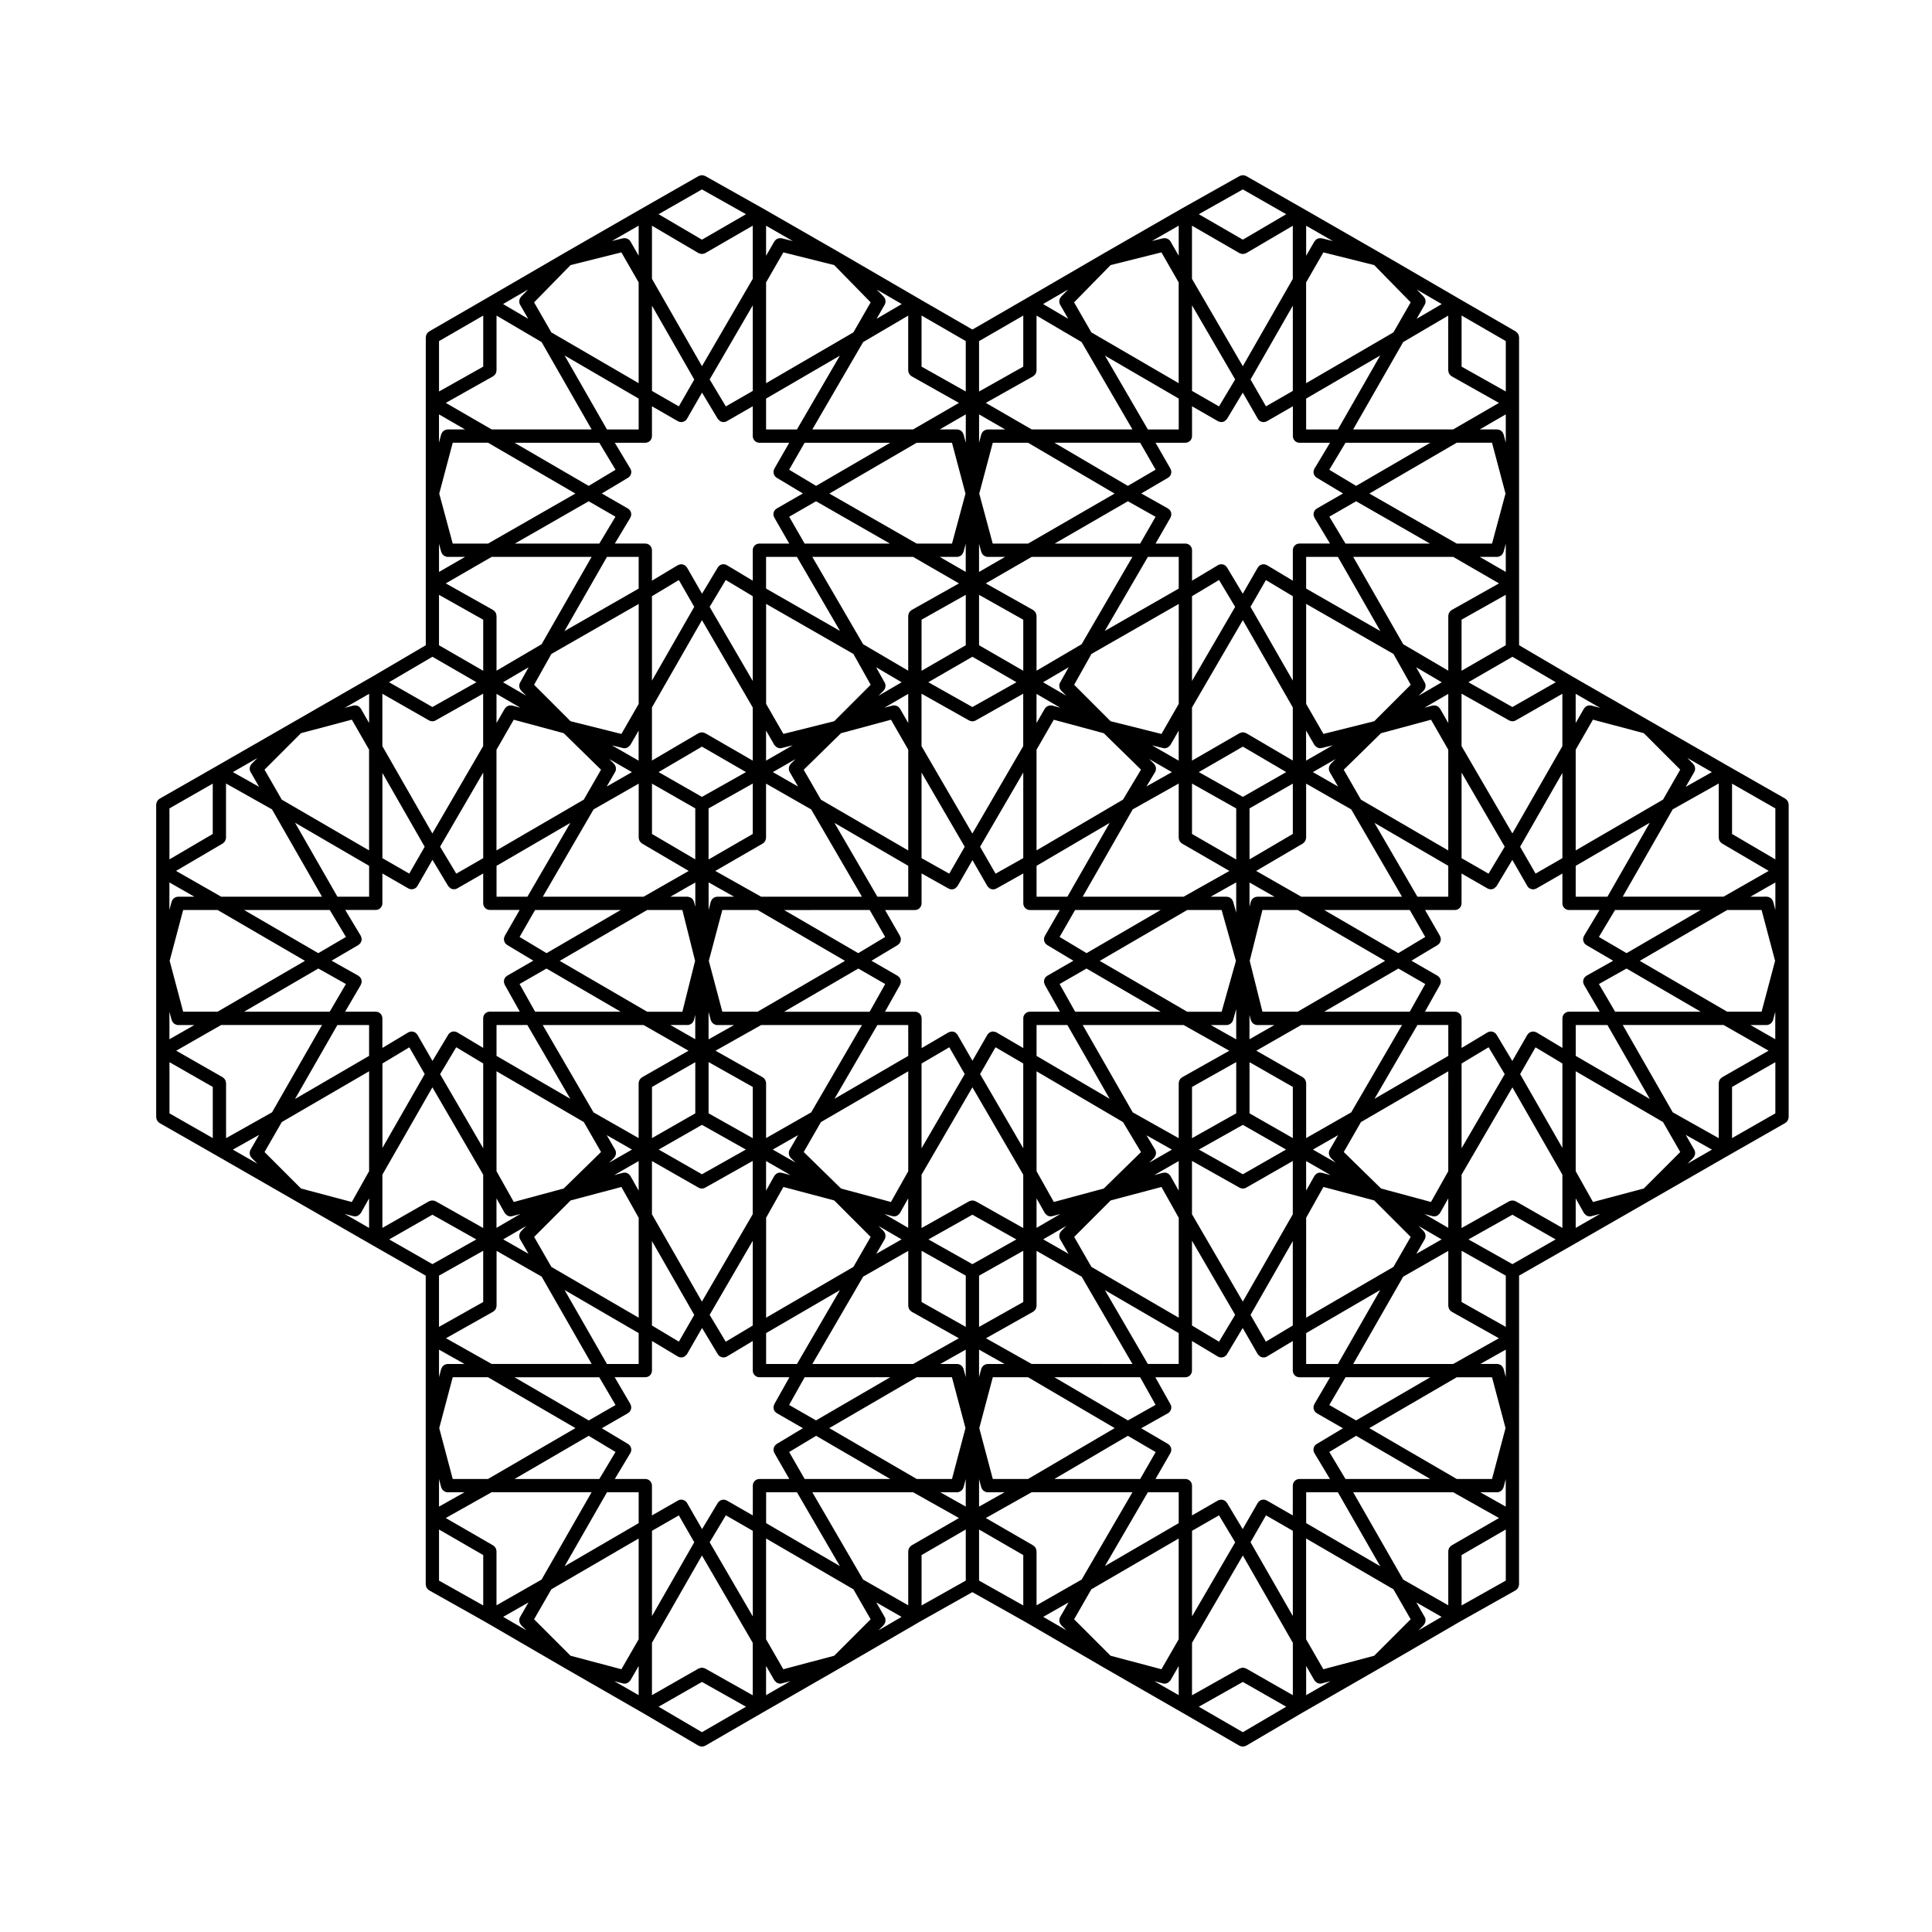 <?xml version="1.0" encoding="UTF-8"?>
<!-- Uploaded to: SVG Repo, www.svgrepo.com, Generator: SVG Repo Mixer Tools -->
<svg fill="#000000" width="800px" height="800px" version="1.1" viewBox="144 144 512 512" xmlns="http://www.w3.org/2000/svg">
 <path d="m546.57 274.8v-41.43c0-0.074-0.035-0.137-0.039-0.211-0.02-0.121-0.035-0.242-0.082-0.359-0.035-0.105-0.09-0.195-0.141-0.297-0.051-0.102-0.109-0.191-0.188-0.277-0.082-0.098-0.172-0.168-0.273-0.242-0.059-0.047-0.102-0.105-0.16-0.141l-15.23-8.805-0.004-0.004-20.477-11.906h-0.004c-0.004 0-0.004-0.004-0.004-0.004l-20.715-11.906h-0.004l-15-8.57c-0.059-0.035-0.125-0.035-0.188-0.059-0.117-0.055-0.23-0.102-0.359-0.121-0.109-0.02-0.223-0.023-0.332-0.023-0.105 0-0.207 0.004-0.312 0.023-0.137 0.02-0.266 0.07-0.387 0.121-0.055 0.023-0.109 0.023-0.16 0.055l-15.242 8.57v0.004h-0.012l-20.723 11.906v0.004h-0.004l-20.48 11.906v0.004l-14.355 8.293-14.348-8.293c0-0.004 0-0.004-0.004-0.004l-20.48-11.906s0-0.004-0.004-0.004l-20.715-11.906h-0.012v-0.004l-15.242-8.57c-0.055-0.031-0.117-0.035-0.176-0.059-0.117-0.051-0.238-0.098-0.363-0.117-0.117-0.02-0.223-0.023-0.336-0.023-0.105 0-0.207 0.004-0.312 0.023-0.125 0.023-0.242 0.07-0.363 0.117-0.059 0.031-0.125 0.031-0.188 0.066l-15.004 8.57-20.715 11.906s0 0.004-0.004 0.004l-20.48 11.906-0.004 0.004-15.23 8.805c-0.066 0.039-0.105 0.102-0.16 0.141-0.102 0.074-0.191 0.145-0.273 0.242-0.074 0.086-0.133 0.176-0.188 0.277-0.055 0.102-0.105 0.191-0.145 0.297-0.039 0.117-0.055 0.238-0.074 0.359-0.004 0.074-0.039 0.137-0.039 0.211v81.625l-14.113 8.289h-0.004l-41.43 23.812s0 0.004-0.004 0.004l-15 8.57c-0.066 0.039-0.105 0.105-0.172 0.145-0.102 0.074-0.191 0.141-0.266 0.238-0.074 0.086-0.133 0.176-0.188 0.277-0.059 0.102-0.109 0.191-0.152 0.301-0.039 0.109-0.055 0.23-0.07 0.348-0.012 0.074-0.047 0.141-0.047 0.223v82.875c0 0.082 0.035 0.145 0.047 0.223 0.016 0.121 0.031 0.238 0.07 0.348 0.035 0.105 0.09 0.203 0.145 0.301 0.055 0.102 0.109 0.191 0.188 0.277 0.082 0.098 0.172 0.16 0.266 0.238 0.059 0.047 0.105 0.105 0.172 0.145l15 8.566s0 0.004 0.004 0.004l41.43 23.812h0.004v0.004l14.105 8.066v81.852c0 0.082 0.035 0.145 0.047 0.227 0.016 0.117 0.031 0.238 0.07 0.348 0.039 0.109 0.098 0.207 0.156 0.312 0.055 0.09 0.105 0.176 0.18 0.262 0.086 0.102 0.18 0.172 0.289 0.246 0.059 0.047 0.102 0.105 0.16 0.141l15.211 8.551c0 0.004 0.004 0.012 0.004 0.012l20.48 11.906s0 0.004 0.004 0.004l20.715 11.906h0.004l14.984 8.801c0.004 0 0.012 0 0.016 0.004 0.223 0.125 0.473 0.172 0.73 0.195 0.051 0.004 0.102 0.039 0.145 0.039 0.051 0 0.098-0.035 0.145-0.039 0.25-0.02 0.504-0.07 0.727-0.191 0-0.004 0.004 0 0.012-0.004l15.227-8.805h0.004l20.715-11.906s0-0.004 0.004-0.004 0 0 0 0l20.48-11.906s0.004-0.004 0.004-0.012l14.348-8.066 14.348 8.066c0.004 0.004 0.004 0.012 0.004 0.012l20.48 11.906h0.004v0.004l20.723 11.906h0.004l15.227 8.805c0.004 0.004 0.012 0 0.012 0.004 0.223 0.121 0.473 0.172 0.73 0.191 0.051 0.004 0.098 0.039 0.141 0.039h0.004c0.051 0 0.102-0.035 0.145-0.039 0.258-0.023 0.508-0.07 0.73-0.195 0.004-0.004 0.012-0.004 0.016-0.004l14.984-8.801h0.004l20.715-11.906s0-0.004 0.004-0.004h0.004l20.477-11.906s0.004-0.004 0.012-0.012l15.211-8.551c0.066-0.039 0.105-0.102 0.16-0.141 0.105-0.074 0.207-0.145 0.289-0.246 0.074-0.086 0.125-0.172 0.18-0.262 0.059-0.105 0.109-0.195 0.152-0.312 0.039-0.117 0.059-0.23 0.074-0.348 0.012-0.082 0.047-0.145 0.047-0.227v-41.441l0.012-23.832v-16.594l14.113-8.066v-0.004h0.004l20.715-11.906 20.711-11.906c0.004 0 0.004-0.004 0.012-0.004l15-8.566c0.066-0.039 0.105-0.105 0.168-0.145 0.102-0.074 0.188-0.141 0.266-0.238 0.082-0.086 0.133-0.176 0.188-0.277 0.059-0.102 0.109-0.191 0.145-0.301 0.039-0.109 0.059-0.227 0.074-0.348 0.012-0.074 0.047-0.141 0.047-0.223v-82.875c0-0.082-0.035-0.145-0.047-0.223-0.016-0.117-0.035-0.238-0.074-0.348-0.035-0.105-0.09-0.203-0.145-0.301-0.055-0.102-0.105-0.191-0.188-0.277-0.082-0.098-0.168-0.16-0.266-0.238-0.059-0.047-0.105-0.105-0.168-0.145l-15-8.562c-0.004 0-0.004-0.004-0.012-0.004l-20.711-11.906-20.715-11.906h-0.004l-14.113-8.289zm-73.207 328.25-11.672-6.75 11.672-6.566 11.492 6.566zm-143.34 0-11.492-6.75 11.492-6.566 11.672 6.566zm0-408.85 11.672 6.566-11.672 6.75-11.492-6.75zm143.34 0 11.492 6.566-11.492 6.75-11.672-6.75zm69.68 120.79-11.715 6.766v-13.539l11.715-6.59zm0.887 19.926 0.012 0.004c0.277 0.156 0.57 0.227 0.863 0.227h0.004c0.297 0 0.598-0.074 0.875-0.23l12.359-7.062v13.879l-13.25 23.137-13.469-23.145v-13.895zm22.215-0.199 13.473 3.578 9.664 9.668-4.566 7.945-23.141 13.461v-26.703zm33.375 31.504c0.016 0.121 0.031 0.238 0.07 0.348 0.039 0.105 0.09 0.207 0.145 0.301 0.055 0.102 0.105 0.191 0.188 0.277 0.082 0.098 0.168 0.16 0.266 0.242 0.059 0.047 0.098 0.105 0.156 0.141l12.379 7.266-11.957 6.832h-26.727l13.246-23.137 12.191-6.856v14.375c0.004 0.074 0.035 0.137 0.043 0.211zm0.848 63.27c-0.07 0.039-0.105 0.105-0.168 0.145-0.102 0.074-0.191 0.141-0.273 0.238-0.074 0.086-0.133 0.176-0.188 0.277-0.055 0.102-0.109 0.191-0.145 0.301-0.039 0.109-0.055 0.23-0.074 0.348-0.012 0.074-0.039 0.141-0.039 0.223v14.605l-12.188-6.852-13.25-23.141h26.727l11.922 6.812zm-34.215 33.051-4.578-8.168v-26.48l23.141 13.461 4.566 7.945-9.664 9.664zm-20.469-0.191c-0.059-0.031-0.117-0.035-0.176-0.059-0.121-0.055-0.246-0.102-0.379-0.121-0.105-0.02-0.207-0.023-0.312-0.023-0.109-0.004-0.215 0-0.328 0.023-0.133 0.023-0.262 0.07-0.383 0.121-0.055 0.023-0.109 0.023-0.16 0.055l-12.617 7.094v-14.133l13.469-23.145 13.25 23.137v14.113zm-17.004 91.203c-0.066 0.039-0.105 0.102-0.16 0.141-0.098 0.074-0.191 0.145-0.273 0.242-0.074 0.086-0.125 0.176-0.188 0.277-0.055 0.102-0.105 0.191-0.141 0.297-0.047 0.117-0.059 0.238-0.074 0.359-0.012 0.074-0.039 0.137-0.039 0.211v14.344l-11.949-6.82-13.25-23.141h26.5l12.141 6.828zm-33.977 32.812-4.57-7.941v-26.707l23.141 13.461 4.566 7.945-9.664 9.664zm-20.461-0.191c-0.059-0.035-0.117-0.035-0.176-0.059-0.121-0.055-0.246-0.102-0.371-0.121-0.105-0.02-0.211-0.023-0.312-0.023-0.109-0.004-0.223 0-0.332 0.023-0.133 0.023-0.258 0.07-0.379 0.121-0.055 0.023-0.109 0.023-0.16 0.055l-12.617 7.094v-13.895l13.469-23.145 13.25 23.137v13.875zm-22.449 0.191-13.477-3.578-9.664-9.664 4.566-7.945 23.145-13.461v26.707zm-33.145-31.496c-0.016-0.121-0.031-0.242-0.07-0.359-0.039-0.105-0.09-0.195-0.145-0.297-0.055-0.102-0.105-0.191-0.188-0.277-0.082-0.098-0.172-0.168-0.273-0.242-0.059-0.047-0.098-0.105-0.16-0.141l-12.566-7.266 12.141-6.828h26.719l-13.461 23.141-11.949 6.82v-14.344c0-0.066-0.035-0.133-0.047-0.207zm-33.082-1.316c-0.066 0.039-0.105 0.102-0.16 0.141-0.102 0.074-0.191 0.145-0.273 0.242-0.074 0.086-0.133 0.176-0.188 0.277-0.055 0.102-0.105 0.191-0.145 0.297-0.039 0.117-0.055 0.238-0.074 0.359-0.004 0.074-0.039 0.137-0.039 0.211v14.344l-11.957-6.82-13.461-23.141h26.719l12.141 6.828zm-33.98 32.812-4.57-7.941v-26.707l23.141 13.461 4.57 7.945-9.664 9.664zm-20.711-0.195c-0.059-0.035-0.121-0.035-0.18-0.059-0.109-0.051-0.227-0.098-0.352-0.117-0.121-0.023-0.23-0.031-0.352-0.023-0.102 0-0.195 0.004-0.297 0.023-0.133 0.023-0.25 0.07-0.379 0.121-0.059 0.023-0.121 0.023-0.18 0.059l-12.363 7.059v-13.875l13.25-23.137 13.461 23.145v13.895zm-22.199 0.195-13.473-3.578-9.664-9.664 4.57-7.945 23.141-13.461v26.707zm-33.141-31.496c-0.016-0.121-0.031-0.242-0.074-0.359-0.035-0.105-0.09-0.195-0.141-0.297-0.055-0.102-0.109-0.191-0.188-0.277-0.082-0.098-0.176-0.168-0.273-0.242-0.059-0.047-0.102-0.105-0.168-0.141l-12.566-7.266 12.148-6.828h26.5l-13.25 23.141-11.949 6.82v-14.344c0.004-0.066-0.027-0.133-0.039-0.207zm-15.199-72.816 11.715-6.59v13.578l-11.715 6.59zm-0.895-19.711c-0.059-0.035-0.121-0.035-0.18-0.059-0.109-0.051-0.227-0.098-0.352-0.117-0.121-0.023-0.23-0.031-0.352-0.023-0.102 0-0.195 0.004-0.297 0.023-0.133 0.023-0.25 0.07-0.379 0.121-0.059 0.023-0.121 0.023-0.18 0.059l-12.363 7.059v-14.113l13.25-23.137 13.461 23.145v14.133zm-22.215 0.199-13.457-3.578-9.664-9.664 4.57-7.945 23.141-13.461v26.48zm-33.367-31.746c-0.016-0.117-0.031-0.238-0.07-0.348-0.035-0.105-0.09-0.203-0.145-0.301-0.055-0.102-0.109-0.191-0.188-0.277-0.082-0.098-0.172-0.16-0.266-0.238-0.059-0.047-0.102-0.105-0.172-0.145l-12.324-7.043 11.922-6.812h26.727l-13.25 23.141-12.184 6.852v-14.605c-0.004-0.078-0.039-0.148-0.051-0.223zm-0.828-63.266c0.066-0.039 0.105-0.102 0.16-0.141 0.098-0.082 0.188-0.145 0.262-0.242 0.074-0.086 0.133-0.176 0.188-0.277 0.055-0.098 0.105-0.191 0.145-0.301 0.039-0.109 0.055-0.227 0.07-0.348 0.004-0.074 0.039-0.137 0.039-0.211v-14.375l12.188 6.856 13.25 23.137h-26.723l-11.961-6.832zm34.207-32.812 4.57 7.949v26.703l-23.137-13.461-4.57-7.945 9.664-9.668zm20.457 0.199c0.277 0.156 0.578 0.23 0.875 0.23 0.293 0 0.59-0.07 0.863-0.227 0-0.004 0.004-0.004 0.004-0.004l12.602-7.09v13.895l-13.461 23.145-13.25-23.137v-13.879zm16.984-91.199c0.066-0.039 0.105-0.102 0.168-0.141 0.105-0.074 0.203-0.145 0.289-0.246 0.074-0.086 0.121-0.172 0.176-0.262 0.059-0.105 0.117-0.195 0.156-0.312 0.039-0.117 0.055-0.23 0.07-0.348 0.012-0.082 0.047-0.145 0.047-0.227v-14.547l11.945 7.019 13.254 23.148h-26.492l-12.156-7.031zm33.992-32.836 4.578 7.961v26.703l-23.137-13.461-4.578-7.957 9.668-9.879zm20.449 0.195c0.004 0 0.012 0 0.016 0.004 0.223 0.125 0.473 0.172 0.73 0.195 0.051 0.004 0.102 0.039 0.145 0.039 0.051 0 0.098-0.035 0.145-0.039 0.25-0.02 0.504-0.07 0.727-0.191 0-0.004 0.004 0 0.012-0.004l12.594-7.281v14.09l-13.461 23.145-13.25-23.137v-14.078zm22.477-0.195 13.469 3.367 9.668 9.879-4.578 7.957-23.137 13.461v-26.703zm33.133 31.527c0.016 0.117 0.031 0.238 0.07 0.348 0.039 0.109 0.098 0.207 0.156 0.312 0.055 0.09 0.105 0.176 0.18 0.262 0.086 0.102 0.18 0.172 0.289 0.246 0.059 0.047 0.102 0.105 0.16 0.141l12.543 7.055-12.156 7.031h-26.703l13.469-23.148 11.945-7.019v14.547c0.004 0.078 0.039 0.148 0.047 0.227zm33.062 1.309c0.066-0.039 0.105-0.102 0.16-0.141 0.105-0.074 0.203-0.145 0.293-0.246 0.07-0.086 0.117-0.172 0.176-0.262 0.059-0.105 0.117-0.195 0.156-0.312 0.039-0.117 0.051-0.23 0.07-0.348 0.012-0.082 0.047-0.145 0.047-0.227v-14.547l11.945 7.019 13.469 23.148h-26.703l-12.156-7.031zm33.992-32.836 4.578 7.961v26.703l-23.141-13.461-4.578-7.957 9.672-9.879zm20.699 0.203c0.004 0.004 0.012 0 0.012 0.004 0.223 0.121 0.473 0.172 0.73 0.191 0.051 0.004 0.098 0.039 0.141 0.039h0.004c0.051 0 0.102-0.035 0.145-0.039 0.258-0.023 0.508-0.07 0.73-0.195 0.004-0.004 0.012-0.004 0.016-0.004l12.344-7.25v14.078l-13.25 23.137-13.469-23.145v-14.09zm22.23-0.203 13.461 3.367 9.672 9.879-4.574 7.957-23.141 13.461v-26.703zm33.133 31.527c0.016 0.117 0.031 0.238 0.07 0.348 0.039 0.109 0.098 0.207 0.156 0.312 0.055 0.09 0.105 0.176 0.176 0.262 0.086 0.102 0.18 0.172 0.289 0.246 0.059 0.047 0.102 0.105 0.16 0.141l12.543 7.055-12.152 7.031h-26.492l13.254-23.148 11.945-7.019v14.547c0.008 0.078 0.043 0.148 0.051 0.227zm86.633 177-6.606-3.769h4.312c0.363 0 0.684-0.137 0.961-0.324 0.055-0.035 0.102-0.059 0.145-0.102 0.258-0.215 0.441-0.492 0.551-0.816 0.012-0.031 0.039-0.039 0.047-0.07l0.578-2.188v7.269zm-71.438 123.86-6.75-3.797h4.465c0.363 0 0.684-0.137 0.961-0.324 0.055-0.035 0.102-0.059 0.145-0.102 0.258-0.215 0.441-0.492 0.551-0.816 0.012-0.031 0.039-0.039 0.047-0.07l0.578-2.188v7.297zm-354.14-165.41 6.606 3.773h-4.324c-0.031 0-0.059 0.016-0.09 0.02-0.152 0.004-0.293 0.039-0.438 0.086-0.082 0.031-0.156 0.051-0.23 0.086-0.109 0.055-0.211 0.125-0.312 0.211-0.086 0.066-0.168 0.125-0.238 0.207-0.07 0.082-0.121 0.172-0.18 0.266-0.066 0.105-0.121 0.207-0.16 0.328-0.016 0.039-0.047 0.07-0.055 0.105l-0.578 2.188-0.008-7.269zm71.434-124.05 6.906 3.996h-4.621c-0.035 0-0.07 0.02-0.105 0.02-0.137 0.012-0.266 0.039-0.395 0.086-0.098 0.023-0.188 0.051-0.273 0.09-0.105 0.055-0.203 0.125-0.297 0.203-0.086 0.066-0.172 0.133-0.242 0.211-0.07 0.082-0.121 0.172-0.18 0.266-0.066 0.105-0.121 0.207-0.16 0.324-0.016 0.047-0.047 0.074-0.055 0.109l-0.578 2.188zm279.07 34.238h-9.367l-23.141-13.254 23.148-13.469h9.352l3.578 13.477zm-1.195 91.402c0.281 0.156 0.578 0.23 0.883 0.23 0.301 0 0.594-0.082 0.863-0.227 0.105-0.059 0.172-0.176 0.266-0.258 0.133-0.117 0.293-0.211 0.387-0.371l0.012-0.023 4.156-6.922 3.981 6.922c0.324 0.562 0.918 0.883 1.531 0.883 0.301 0 0.598-0.074 0.883-0.23l6.879-3.961v7.906c0 0.973 0.785 1.762 1.762 1.762h8.082l-4.117 6.856v0.004c0 0.004-0.004 0.004-0.012 0.012-0.07 0.121-0.09 0.258-0.125 0.387-0.031 0.09-0.082 0.172-0.098 0.262-0.02 0.145 0.004 0.289 0.023 0.43 0.012 0.086-0.004 0.168 0.016 0.246 0.031 0.117 0.102 0.215 0.152 0.324 0.047 0.098 0.074 0.203 0.137 0.293 0.059 0.082 0.145 0.125 0.215 0.195 0.102 0.098 0.176 0.195 0.297 0.266h0.004c0.004 0.004 0.004 0.012 0.012 0.012l7.106 4.156-7.078 3.977c-0.004 0.004-0.012 0.016-0.02 0.016 0 0.004 0 0.004-0.004 0.004-0.055 0.031-0.086 0.082-0.125 0.109-0.141 0.105-0.281 0.207-0.383 0.344-0.066 0.082-0.09 0.176-0.133 0.266-0.059 0.109-0.133 0.215-0.16 0.332-0.035 0.117-0.023 0.246-0.035 0.367 0 0.105-0.031 0.203-0.02 0.301 0.02 0.141 0.086 0.277 0.137 0.406 0.031 0.086 0.031 0.168 0.082 0.246 0 0.004 0 0.004 0.004 0.004 0.004 0.012 0.004 0.02 0.004 0.023l4.16 7.109h-8.117c-0.973 0-1.762 0.785-1.762 1.762v7.84l-6.852-4.106c-0.004 0-0.012 0-0.016-0.004s-0.012-0.012-0.016-0.016c-0.121-0.07-0.258-0.09-0.387-0.125-0.09-0.031-0.172-0.074-0.262-0.09-0.105-0.016-0.211 0.012-0.312 0.02-0.121 0.004-0.242-0.004-0.359 0.023-0.105 0.031-0.203 0.098-0.301 0.141-0.105 0.051-0.211 0.082-0.309 0.145-0.105 0.074-0.172 0.188-0.262 0.289-0.066 0.074-0.145 0.133-0.203 0.223-0.004 0.004-0.004 0.012-0.004 0.016s-0.012 0.004-0.012 0.012l-3.981 6.926-4.168-6.953c-0.508-0.828-1.578-1.109-2.418-0.605l-6.856 4.106v-7.84c0-0.973-0.785-1.762-1.762-1.762l-7.957 0.004 3.988-7.113c0-0.004 0.004-0.004 0.004-0.004s0-0.004 0.004-0.004l0.004-0.016c0.051-0.09 0.059-0.188 0.098-0.281 0.039-0.125 0.105-0.246 0.117-0.371 0.016-0.109-0.016-0.223-0.02-0.328-0.012-0.117 0-0.23-0.031-0.344-0.031-0.109-0.102-0.207-0.152-0.312-0.051-0.102-0.086-0.207-0.145-0.297-0.098-0.117-0.223-0.207-0.336-0.301-0.07-0.051-0.105-0.109-0.18-0.156l-0.012-0.004c-0.004 0-0.004-0.004-0.004-0.004l-0.012-0.008-6.902-3.977 6.918-4.144h0.004c0.004 0 0.004-0.004 0.004-0.004l0.023-0.016c0.086-0.051 0.141-0.133 0.211-0.195 0.105-0.086 0.215-0.156 0.297-0.262 0.07-0.102 0.105-0.211 0.152-0.316 0.047-0.102 0.105-0.188 0.137-0.293 0.031-0.109 0.016-0.23 0.023-0.348 0.004-0.105 0.031-0.215 0.016-0.324-0.016-0.117-0.074-0.227-0.109-0.344-0.039-0.105-0.051-0.207-0.105-0.309l-3.953-6.883h7.906c0.973 0 1.762-0.785 1.762-1.762v-7.906zm63.512 5.707h9.117l3.578 13.477-3.578 13.48h-9.117l-23.172-13.48zm-62.32 123.83 3.578 13.477-3.578 13.48h-9.352l-23.172-13.48 23.172-13.477zm-46.461 17.684c-0.629 0.371-0.938 1.078-0.84 1.758 0.035 0.227 0.105 0.453 0.23 0.66l4.117 6.856h-8.082c-0.973 0-1.762 0.785-1.762 1.762l-0.004 7.894-6.883-3.953c-0.84-0.48-1.926-0.191-2.41 0.648l-3.981 6.926-4.156-6.926-0.012-0.023c-0.051-0.082-0.121-0.121-0.176-0.191-0.098-0.109-0.176-0.238-0.297-0.312-0.039-0.031-0.09-0.039-0.125-0.07-0.152-0.09-0.309-0.176-0.48-0.223-0.051-0.016-0.105-0.004-0.152-0.012-0.172-0.031-0.344-0.055-0.523-0.031-0.055 0.004-0.105 0.039-0.16 0.055-0.16 0.039-0.328 0.07-0.48 0.156l-6.875 3.957v-7.898c0-0.973-0.785-1.762-1.762-1.762h-7.906l3.949-6.871v-0.004l0.004-0.004c0.035-0.059 0.035-0.121 0.066-0.18 0.07-0.156 0.137-0.312 0.156-0.484 0.012-0.051-0.012-0.105-0.012-0.156 0.004-0.172 0.012-0.344-0.039-0.516-0.02-0.082-0.07-0.145-0.105-0.223-0.055-0.133-0.105-0.273-0.191-0.383-0.105-0.145-0.258-0.266-0.414-0.371-0.039-0.023-0.059-0.066-0.102-0.09h-0.004l-0.012-0.012c-0.004 0-0.004 0-0.012-0.004l-7.082-4.144 7.078-3.969c0.848-0.48 1.152-1.559 0.676-2.402l-4.004-7.141h7.945c0.973 0 1.762-0.785 1.762-1.762v-7.844l6.856 4.109c0.289 0.172 0.594 0.25 0.906 0.25 0.598 0 1.18-0.309 1.516-0.855l4.168-6.949 3.981 6.922c0 0.004 0.012 0.004 0.012 0.012 0 0.004 0 0.012 0.004 0.016 0.098 0.152 0.242 0.242 0.367 0.352 0.102 0.09 0.168 0.211 0.289 0.277 0.262 0.145 0.559 0.227 0.863 0.227 0.301 0 0.598-0.074 0.875-0.23 0.004-0.004 0.012-0.016 0.02-0.016 0.004-0.004 0.004-0.004 0.012-0.004l6.852-4.109v7.844c0 0.973 0.785 1.762 1.762 1.762h8.117l-4.16 7.109v0.012c-0.039 0.066-0.039 0.133-0.07 0.195-0.066 0.152-0.137 0.309-0.156 0.465-0.004 0.07 0.016 0.125 0.016 0.191-0.004 0.16-0.004 0.328 0.035 0.488 0.02 0.082 0.082 0.152 0.109 0.23 0.055 0.125 0.102 0.262 0.18 0.367 0.105 0.145 0.266 0.266 0.422 0.379 0.035 0.023 0.055 0.066 0.098 0.086 0.004 0 0.004 0.012 0.016 0.012l6.918 3.981zm-76.496 9.27h-9.344l-3.582-13.48 3.582-13.477h9.344l22.957 13.477zm-20.16 0h-9.352l-23.172-13.48 23.164-13.477h9.352l3.582 13.477zm-46.426-9.297c0 0.004-0.004 0.004-0.004 0.004s-0.004 0.004-0.004 0.004l-0.02 0.016c-0.074 0.047-0.121 0.117-0.188 0.172-0.109 0.098-0.238 0.176-0.316 0.293-0.059 0.086-0.09 0.18-0.133 0.277-0.055 0.105-0.125 0.211-0.156 0.328-0.023 0.109-0.016 0.227-0.023 0.344-0.004 0.105-0.031 0.215-0.016 0.328 0.016 0.117 0.074 0.23 0.117 0.348 0.035 0.102 0.047 0.207 0.102 0.301l3.953 6.883h-7.906c-0.973 0-1.762 0.785-1.762 1.762l-0.004 7.898-6.883-3.953c-0.012-0.012-0.023 0-0.039-0.004-0.414-0.227-0.871-0.277-1.289-0.16-0.012 0-0.016 0.004-0.02 0.012-0.418 0.117-0.797 0.383-1.039 0.781l-0.016 0.023-4.156 6.926-3.981-6.926c-0.484-0.84-1.566-1.133-2.41-0.648l-6.894 3.949v-7.898c0-0.973-0.789-1.762-1.762-1.762h-8.082l4.117-6.856c0.125-0.207 0.203-0.434 0.23-0.66 0.098-0.68-0.211-1.379-0.84-1.758l-6.953-4.172 6.922-3.981c0.004 0 0.004-0.012 0.012-0.012 0.039-0.023 0.059-0.066 0.102-0.09 0.156-0.105 0.312-0.227 0.418-0.371 0.09-0.109 0.133-0.25 0.191-0.383 0.031-0.074 0.086-0.137 0.105-0.215 0.047-0.168 0.039-0.344 0.035-0.52 0-0.055 0.016-0.105 0.012-0.156-0.02-0.168-0.09-0.316-0.16-0.48-0.023-0.066-0.023-0.125-0.059-0.188v-0.012l-4.16-7.109h8.117c0.973 0 1.762-0.785 1.762-1.762v-7.844l6.852 4.109c0.004 0 0.004 0 0.012 0.004 0.012 0 0.012 0.012 0.02 0.016 0.277 0.156 0.578 0.23 0.875 0.23 0.301 0 0.598-0.082 0.863-0.227 0.105-0.059 0.172-0.176 0.266-0.258 0.137-0.117 0.289-0.211 0.387-0.371 0-0.004 0-0.012 0.004-0.016 0.004-0.004 0.004-0.004 0.012-0.012l3.981-6.922 4.172 6.949c0.332 0.551 0.918 0.855 1.516 0.855 0.309 0 0.621-0.082 0.906-0.25l6.852-4.109v7.844c0 0.973 0.789 1.762 1.762 1.762h7.945l-3.988 7.113c0 0.004-0.004 0.004-0.004 0.004v0.004l-0.004 0.016c-0.055 0.098-0.059 0.195-0.098 0.297-0.047 0.117-0.105 0.238-0.117 0.359-0.016 0.133 0.016 0.262 0.023 0.387 0.012 0.102 0 0.191 0.02 0.289 0.039 0.141 0.121 0.273 0.195 0.398 0.039 0.07 0.055 0.141 0.105 0.207 0.098 0.121 0.23 0.223 0.363 0.312 0.055 0.047 0.098 0.105 0.16 0.141l0.012 0.004s0 0.004 0.004 0.004h0.004l6.902 3.969zm-76.531 9.297h-9.352l-3.578-13.48 3.578-13.477h9.355l23.164 13.477zm-8.129-118.34c-0.84-0.508-1.918-0.227-2.418 0.605l-4.172 6.953-3.981-6.926c0-0.004-0.004-0.004-0.012-0.012-0.004-0.004 0-0.012-0.004-0.016-0.051-0.086-0.133-0.137-0.195-0.211-0.086-0.105-0.168-0.215-0.266-0.297-0.074-0.055-0.168-0.082-0.246-0.117-0.117-0.066-0.23-0.137-0.363-0.172-0.082-0.02-0.168-0.004-0.246-0.016-0.145-0.02-0.289-0.047-0.43-0.023-0.059 0.004-0.105 0.039-0.168 0.055-0.168 0.035-0.328 0.07-0.48 0.156-0.004 0.004-0.012 0.012-0.016 0.016 0 0.004-0.004 0.004-0.012 0.004l-6.852 4.106v-7.84c0-0.973-0.789-1.762-1.762-1.762h-8.117l4.16-7.109c0-0.004 0-0.016 0.004-0.023 0 0 0.004 0 0.004-0.004 0.039-0.074 0.047-0.156 0.074-0.238 0.055-0.137 0.117-0.277 0.137-0.418 0.012-0.102-0.016-0.191-0.02-0.293-0.004-0.125 0-0.258-0.031-0.379-0.031-0.117-0.102-0.215-0.156-0.324-0.047-0.098-0.074-0.191-0.141-0.277-0.102-0.133-0.242-0.238-0.383-0.336-0.047-0.035-0.074-0.09-0.133-0.117 0 0-0.004 0-0.004-0.004-0.004 0-0.012-0.012-0.02-0.016l-7.078-3.977 7.106-4.156c0.004 0 0.004-0.004 0.012-0.012h0.004c0.117-0.07 0.191-0.168 0.281-0.258 0.074-0.074 0.168-0.125 0.227-0.207 0.066-0.09 0.09-0.188 0.137-0.281 0.055-0.109 0.125-0.211 0.156-0.332 0.02-0.074 0.004-0.156 0.016-0.238 0.016-0.141 0.047-0.293 0.023-0.438-0.012-0.086-0.059-0.16-0.086-0.246-0.039-0.137-0.059-0.277-0.137-0.402 0-0.004-0.004-0.004-0.004-0.012v-0.004l-4.117-6.856h8.082c0.973 0 1.762-0.785 1.762-1.762v-7.906l6.883 3.961c0.277 0.156 0.578 0.23 0.875 0.23 0.609 0 1.203-0.312 1.531-0.883l3.981-6.922 4.156 6.922 0.016 0.023c0.102 0.16 0.25 0.258 0.387 0.371 0.098 0.082 0.16 0.195 0.266 0.258 0.266 0.145 0.559 0.227 0.863 0.227 0.297 0 0.598-0.074 0.875-0.23l6.883-3.961v7.906c0 0.973 0.789 1.762 1.762 1.762h7.906l-3.953 6.883c-0.055 0.102-0.066 0.203-0.105 0.309-0.039 0.117-0.102 0.227-0.109 0.344-0.016 0.105 0.012 0.215 0.016 0.324 0.004 0.117-0.004 0.238 0.023 0.348 0.031 0.105 0.09 0.191 0.137 0.293 0.051 0.105 0.086 0.223 0.156 0.316 0.074 0.105 0.191 0.176 0.293 0.262 0.074 0.066 0.125 0.145 0.211 0.195l0.02 0.016 0.004 0.004h0.004l6.918 4.144-6.902 3.977h-0.004s0 0.004-0.004 0.004l-0.012 0.004c-0.074 0.047-0.117 0.105-0.18 0.156-0.121 0.098-0.25 0.18-0.344 0.301-0.066 0.09-0.102 0.195-0.145 0.297-0.051 0.105-0.121 0.195-0.152 0.312-0.031 0.109-0.02 0.227-0.023 0.344-0.004 0.105-0.035 0.215-0.02 0.328 0.016 0.125 0.074 0.246 0.121 0.371 0.031 0.098 0.039 0.191 0.09 0.281l0.004 0.016v0.004 0.004l3.988 7.113h-7.945c-0.973 0-1.762 0.785-1.762 1.762v7.84zm-63.543-5.492h-9.117l-3.578-13.48 3.578-13.477h9.117l23.164 13.477zm62.316-124.06-3.57-13.246 3.578-13.477h9.355l23.145 13.469-23.141 13.254zm46.469-17.445c0.836-0.5 1.102-1.582 0.605-2.414l-4.117-6.856h8.082c0.973 0 1.762-0.785 1.762-1.762v-7.906l6.883 3.961c0.277 0.156 0.578 0.23 0.875 0.23 0.609 0 1.203-0.312 1.531-0.883l3.981-6.922 4.156 6.922 0.016 0.023c0.102 0.16 0.25 0.258 0.387 0.371 0.098 0.082 0.16 0.195 0.266 0.258 0.266 0.145 0.559 0.227 0.863 0.227 0.297 0 0.598-0.074 0.875-0.23l6.883-3.961v7.906c0 0.973 0.789 1.762 1.762 1.762h7.906l-3.953 6.883c-0.055 0.102-0.066 0.203-0.105 0.309-0.039 0.117-0.102 0.227-0.109 0.344-0.016 0.105 0.012 0.215 0.016 0.324 0.004 0.117-0.004 0.238 0.023 0.348 0.031 0.105 0.09 0.191 0.137 0.293 0.051 0.105 0.086 0.223 0.156 0.316 0.074 0.105 0.191 0.176 0.293 0.262 0.074 0.066 0.125 0.145 0.211 0.195l0.02 0.016 0.004 0.004h0.004l6.918 4.144-6.922 3.984c-0.848 0.488-1.137 1.566-0.648 2.414l3.953 6.883h-7.906c-0.973 0-1.762 0.785-1.762 1.762v8.074l-6.852-4.106c-0.84-0.516-1.918-0.23-2.418 0.605l-4.172 6.953-3.981-6.926c0-0.004-0.004-0.004-0.012-0.012-0.004-0.004 0-0.012-0.004-0.016-0.055-0.09-0.137-0.145-0.203-0.223-0.086-0.102-0.156-0.211-0.262-0.289-0.09-0.07-0.203-0.102-0.309-0.145-0.102-0.051-0.191-0.109-0.301-0.141-0.117-0.031-0.238-0.02-0.359-0.023-0.105-0.012-0.211-0.035-0.312-0.02-0.09 0.016-0.172 0.059-0.262 0.09-0.133 0.039-0.266 0.059-0.387 0.125l-0.016 0.016c0 0.004-0.004 0.004-0.012 0.004l-6.852 4.106v-8.074c0-0.973-0.789-1.762-1.762-1.762h-8.082l4.117-6.856c0-0.004 0-0.012 0.004-0.016l0.012-0.012c0.055-0.102 0.07-0.207 0.105-0.312 0.039-0.117 0.098-0.227 0.109-0.336 0.016-0.121-0.012-0.242-0.02-0.359-0.012-0.105 0.004-0.211-0.02-0.312-0.031-0.117-0.102-0.227-0.16-0.332-0.047-0.098-0.07-0.191-0.133-0.277-0.082-0.105-0.195-0.188-0.309-0.277-0.07-0.059-0.117-0.133-0.203-0.18 0-0.004-0.004-0.004-0.012-0.004-0.004-0.004-0.012-0.012-0.016-0.016l-6.922-3.984zm76.488-9.273h9.352l3.582 13.477-3.57 13.246h-9.367l-23.141-13.254zm20.168 0h9.344l22.938 13.469-22.93 13.254h-9.367l-3.57-13.246zm46.418 9.293h0.012c0.004 0 0.004-0.004 0.012-0.012h0.004c0.039-0.023 0.059-0.066 0.102-0.09 0.156-0.105 0.309-0.227 0.414-0.371 0.09-0.109 0.137-0.25 0.191-0.383 0.035-0.074 0.086-0.137 0.105-0.215 0.051-0.168 0.047-0.344 0.039-0.52 0-0.055 0.02-0.105 0.012-0.156-0.02-0.168-0.09-0.316-0.156-0.48-0.031-0.066-0.031-0.125-0.066-0.188l-0.004-0.004v-0.004l-3.949-6.871h7.906c0.973 0 1.762-0.785 1.762-1.762v-7.906l6.883 3.961c0.281 0.156 0.578 0.23 0.883 0.23 0.301 0 0.594-0.082 0.863-0.227 0.105-0.059 0.172-0.176 0.266-0.258 0.133-0.117 0.293-0.211 0.387-0.371l0.012-0.023 4.156-6.922 3.981 6.922c0.324 0.562 0.918 0.883 1.531 0.883 0.301 0 0.598-0.074 0.883-0.23l6.879-3.961v7.906c0 0.973 0.785 1.762 1.762 1.762h8.082l-4.117 6.856c-0.5 0.832-0.227 1.918 0.609 2.414l6.949 4.168-6.918 3.984c-0.012 0.004-0.012 0.012-0.02 0.016-0.004 0-0.012 0-0.012 0.004-0.086 0.051-0.133 0.121-0.203 0.18-0.105 0.09-0.227 0.168-0.309 0.277-0.066 0.086-0.09 0.18-0.133 0.277-0.059 0.105-0.125 0.215-0.156 0.332-0.031 0.105-0.016 0.207-0.023 0.312-0.012 0.117-0.035 0.238-0.02 0.359 0.016 0.109 0.074 0.223 0.109 0.336 0.039 0.105 0.051 0.211 0.105 0.312 0 0.004 0.004 0.004 0.012 0.012v0.016l4.117 6.856h-8.082c-0.973 0-1.762 0.785-1.762 1.762v8.074l-6.852-4.106c-0.004 0-0.004 0-0.016-0.004-0.004-0.004-0.012-0.012-0.016-0.016-0.102-0.059-0.207-0.07-0.312-0.105-0.117-0.039-0.227-0.102-0.344-0.109-0.051-0.012-0.102 0.012-0.145 0.004-0.176-0.004-0.359-0.004-0.527 0.039-0.051 0.016-0.09 0.051-0.137 0.066-0.16 0.059-0.324 0.121-0.465 0.227-0.09 0.07-0.152 0.168-0.23 0.258-0.074 0.086-0.168 0.145-0.227 0.25-0.004 0.004-0.004 0.012-0.004 0.016 0 0.004-0.012 0.004-0.012 0.012l-3.981 6.926-4.168-6.953c-0.504-0.832-1.57-1.113-2.418-0.605l-6.856 4.106v-8.074c0-0.973-0.785-1.762-1.762-1.762h-7.906l3.953-6.883c0.004-0.004 0.004-0.012 0.004-0.016 0 0 0.004 0 0.004-0.004 0.055-0.098 0.066-0.195 0.098-0.293 0.047-0.121 0.105-0.242 0.117-0.363 0.016-0.133-0.016-0.262-0.031-0.395-0.012-0.098 0.004-0.188-0.02-0.281-0.039-0.141-0.121-0.273-0.195-0.398-0.039-0.07-0.059-0.141-0.105-0.207-0.098-0.121-0.23-0.215-0.359-0.312-0.059-0.047-0.102-0.105-0.16-0.141h-0.004l-0.012-0.012-7.078-3.977zm69.723 64.109 4.566 7.941v26.703l-23.141-13.461-4.559-7.93 9.883-9.68zm-3.613 46.898-11.375-19.559 19.555 11.375v8.184zm8.18 72.746-4.578 8.156-13.234-3.57-9.883-9.672 4.555-7.93 23.145-13.461zm-48.332 45.172-4.074-7.09 11.203-19.566v22.379zm-12.422 0.016-7.16-4.293v-22.469l11.43 19.637zm-18.863 5.898-11.375-19.559 19.555 11.375v8.184zm-5.281 14.957-19.492-11.441h22.73l4.102 7.32zm-37.164-14.957c-0.039 0-0.07 0.02-0.105 0.023-0.137 0.004-0.266 0.039-0.395 0.082-0.098 0.023-0.18 0.051-0.273 0.098-0.105 0.055-0.203 0.121-0.297 0.195-0.086 0.07-0.168 0.133-0.242 0.211-0.07 0.086-0.125 0.176-0.18 0.273-0.059 0.105-0.117 0.207-0.16 0.316-0.012 0.039-0.039 0.07-0.055 0.109l-0.578 2.188v-7.289l6.75 3.797h-4.465zm-6.394 1.305c-0.012-0.047-0.039-0.074-0.055-0.109-0.035-0.109-0.098-0.211-0.152-0.312-0.059-0.102-0.117-0.195-0.195-0.289-0.059-0.07-0.133-0.121-0.207-0.18-0.105-0.09-0.215-0.172-0.344-0.23-0.07-0.031-0.137-0.051-0.211-0.074-0.145-0.051-0.293-0.086-0.441-0.09-0.031-0.004-0.059-0.02-0.098-0.02h-4.469l6.75-3.797v7.289zm-39.098 13.652-7.129-4.098 4.117-7.34h22.676zm-23.918-20.855-4.273-7.117 11.426-19.637v22.469zm-12.426-0.016-7.133-4.277v-22.379l11.203 19.566zm-43.75-37.016-4.578-8.156v-26.48l23.141 13.461 4.559 7.93-9.883 9.672zm3.598-46.895 11.375 19.555-19.547-11.375v-8.176zm-8.176-72.965 4.566-7.941 13.246 3.57 9.883 9.68-4.566 7.93-23.137 13.461v-26.699zm48.324-44.953 4.074 7.094-11.203 19.562v-22.379zm12.43-0.02 7.152 4.297v22.469l-11.426-19.637zm18.855-6.125 11.422 19.629-19.598-11.23v-8.402h8.176zm5.07-14.738 19.574 11.215h-22.602l-4.09-7.113zm37.383 14.738c0.363 0 0.68-0.137 0.957-0.324 0.051-0.031 0.102-0.059 0.145-0.102 0.262-0.211 0.449-0.488 0.551-0.816 0.012-0.023 0.035-0.039 0.047-0.066l0.586-2.16v7.453l-6.906-3.988h4.621zm6.398-1.305c0.004 0.023 0.035 0.039 0.047 0.066 0.105 0.328 0.293 0.605 0.551 0.816 0.051 0.039 0.098 0.07 0.145 0.102 0.281 0.188 0.594 0.324 0.957 0.324h4.621l-6.906 3.988v-7.453zm38.859-13.434 7.336 4.117-4.082 7.094h-22.652zm24.152 20.863 4.273 7.125-11.43 19.637v-22.469zm12.426 0.02 7.125 4.277v22.379l-11.203-19.562zm12.844 43.691c0.082 0.137 0.211 0.211 0.316 0.316 0.086 0.086 0.137 0.168 0.23 0.23 0.293 0.191 0.609 0.316 0.953 0.324 0.012 0 0.012 0.004 0.02 0.004h0.004c0.141 0 0.281-0.016 0.422-0.051l2.938-0.734-7.078 4.066v-7.965zm1.98 113.39c-0.047-0.016-0.09 0-0.125-0.012-0.105-0.02-0.211-0.031-0.312-0.031-0.152 0-0.297 0.004-0.434 0.039-0.055 0.012-0.105 0.035-0.156 0.055-0.156 0.055-0.309 0.121-0.441 0.223-0.055 0.039-0.102 0.098-0.145 0.137-0.109 0.105-0.215 0.211-0.297 0.344-0.02 0.035-0.055 0.051-0.07 0.086l-2.18 3.883-0.008-7.832 6.484 3.723zm-20.945 34.129-13.469-23.145v-14.133l12.605 7.09 0.004 0.004h0.004c0.277 0.156 0.57 0.227 0.863 0.227h0.004c0.297 0 0.598-0.074 0.875-0.23l12.359-7.062v14.117zm-55.961 16.535-12.105-6.816 12.504-7.031c0.066-0.039 0.105-0.102 0.16-0.141 0.105-0.074 0.203-0.145 0.293-0.246 0.07-0.086 0.117-0.172 0.176-0.262 0.059-0.105 0.117-0.195 0.156-0.312 0.039-0.117 0.051-0.23 0.07-0.348 0.012-0.082 0.047-0.145 0.047-0.227v-14.586l11.949 6.828 13.461 23.141-26.711-0.004zm-31.406 0h-26.711l13.461-23.141 11.957-6.828v14.586c0 0.082 0.035 0.145 0.047 0.227 0.016 0.117 0.031 0.238 0.07 0.348 0.039 0.109 0.098 0.207 0.156 0.312 0.055 0.09 0.105 0.176 0.18 0.262 0.086 0.102 0.18 0.172 0.289 0.246 0.059 0.047 0.102 0.105 0.16 0.141l12.508 7.031zm-69.215-39.664v-14.117l12.359 7.062c0.277 0.156 0.578 0.23 0.871 0.23s0.59-0.07 0.863-0.227c0-0.004 0.004-0.004 0.004-0.004l12.602-7.09v14.133l-13.461 23.145zm-5.703-10.156c-0.02-0.035-0.051-0.055-0.074-0.09-0.082-0.121-0.176-0.227-0.281-0.324-0.055-0.055-0.105-0.105-0.172-0.152-0.133-0.102-0.277-0.16-0.434-0.223-0.051-0.016-0.102-0.039-0.156-0.055-0.141-0.035-0.293-0.039-0.441-0.035-0.102 0-0.195 0.004-0.297 0.023-0.047 0.012-0.09-0.004-0.137 0.012l-2.316 0.613 6.484-3.723v7.836zm-1.965-113.4c0.141 0.035 0.281 0.051 0.422 0.051 0.004 0 0.012-0.004 0.016-0.004 0.344-0.004 0.664-0.133 0.953-0.324 0.098-0.066 0.145-0.145 0.23-0.23 0.105-0.105 0.242-0.18 0.324-0.316l2.188-3.805v7.965l-7.078-4.066zm20.918-33.902 13.461 23.145v14.086l-12.594-7.273c-0.059-0.035-0.125-0.035-0.188-0.066-0.125-0.055-0.246-0.105-0.383-0.133-0.102-0.016-0.195-0.016-0.297-0.016-0.121-0.004-0.238 0-0.363 0.023-0.117 0.023-0.227 0.07-0.332 0.117-0.07 0.031-0.145 0.035-0.211 0.074l-12.344 7.246v-14.07zm55.953-16.766 12.156 7.027-12.551 7.059c-0.07 0.039-0.109 0.105-0.172 0.145-0.102 0.074-0.191 0.141-0.273 0.238-0.074 0.086-0.133 0.18-0.188 0.281-0.055 0.098-0.109 0.188-0.145 0.297-0.039 0.109-0.059 0.23-0.074 0.352-0.012 0.082-0.047 0.141-0.047 0.223v14.539l-11.945-7.012-13.469-23.148zm31.426 0h26.703l-13.469 23.148-11.945 7.012v-14.539c0-0.082-0.035-0.141-0.047-0.223-0.016-0.121-0.031-0.242-0.074-0.352-0.035-0.105-0.098-0.203-0.145-0.297-0.055-0.102-0.109-0.195-0.188-0.281-0.086-0.098-0.172-0.16-0.273-0.238-0.066-0.047-0.105-0.105-0.176-0.145l-12.543-7.059zm69.199 39.895v14.07l-12.344-7.246c-0.066-0.039-0.141-0.047-0.211-0.074-0.105-0.051-0.215-0.098-0.332-0.117-0.121-0.023-0.242-0.031-0.363-0.023-0.102 0-0.195 0-0.297 0.016-0.137 0.031-0.262 0.082-0.383 0.133-0.066 0.031-0.125 0.031-0.188 0.066l-12.594 7.273v-14.086l13.469-23.145zm-9.426 50.16c-0.039 0-0.07 0.02-0.105 0.02-0.141 0.012-0.277 0.047-0.414 0.086-0.09 0.031-0.168 0.055-0.25 0.098-0.109 0.055-0.211 0.125-0.312 0.211-0.086 0.066-0.156 0.121-0.227 0.203-0.082 0.086-0.133 0.176-0.191 0.281-0.059 0.105-0.109 0.207-0.152 0.324-0.016 0.039-0.047 0.074-0.059 0.117l-0.332 1.352v-6.453l6.606 3.773-4.562-0.008zm-1.707 32.672c0.012 0.031 0.039 0.047 0.051 0.074 0.102 0.328 0.289 0.613 0.539 0.832 0.051 0.039 0.102 0.066 0.145 0.102 0.289 0.191 0.598 0.328 0.969 0.328h0.004 4.555l-6.606 3.769v-6.449zm-2.106 40.887-11.645-6.551 11.645-6.543 11.453 6.543zm-19.176 0.453c-0.02-0.035-0.051-0.055-0.07-0.086-0.086-0.125-0.18-0.238-0.297-0.344-0.051-0.047-0.098-0.098-0.152-0.137-0.137-0.102-0.289-0.168-0.449-0.227-0.051-0.016-0.098-0.035-0.141-0.051-0.145-0.035-0.297-0.039-0.453-0.035-0.102 0-0.191 0.004-0.297 0.023-0.047 0.012-0.09-0.004-0.137 0.012l-2.312 0.617 6.484-3.723v7.836zm-28.98 14.613c-0.016 0.02-0.012 0.047-0.023 0.059-0.289 0.312-0.438 0.695-0.457 1.109-0.004 0.051-0.016 0.09-0.012 0.137 0.012 0.281 0.066 0.559 0.211 0.82l2.231 3.883-6.699-3.828 6.133-3.566zm-74.023-15.457c-0.047-0.016-0.086 0-0.133-0.012-0.105-0.02-0.207-0.031-0.312-0.031-0.145 0-0.289 0.004-0.43 0.039-0.055 0.012-0.105 0.035-0.16 0.055-0.156 0.055-0.301 0.121-0.438 0.223-0.055 0.039-0.102 0.098-0.152 0.137-0.109 0.105-0.211 0.215-0.297 0.344-0.02 0.035-0.051 0.051-0.07 0.086l-2.176 3.883v-7.832l6.484 3.723zm-21.164 0.391-11.453-6.551 11.453-6.543 11.637 6.543zm-3.816-39.551c0.008 0 0.008 0 0 0 0.371 0 0.691-0.137 0.973-0.328 0.051-0.035 0.102-0.059 0.145-0.102 0.258-0.215 0.441-0.504 0.543-0.832 0.012-0.031 0.039-0.047 0.047-0.074l0.336-1.352v6.449l-6.602-3.769 4.559 0.004zm1.711-32.672c-0.012-0.047-0.039-0.074-0.055-0.117-0.039-0.117-0.098-0.227-0.156-0.332-0.055-0.09-0.105-0.176-0.176-0.258-0.082-0.102-0.172-0.172-0.273-0.246-0.082-0.059-0.152-0.109-0.238-0.156-0.109-0.059-0.23-0.102-0.359-0.133-0.102-0.023-0.195-0.051-0.301-0.059-0.051-0.004-0.098-0.031-0.145-0.031h-4.555l6.606-3.773v6.453zm2.106-41.105 11.672 6.746-11.672 6.57-11.492-6.57zm19.184-0.449c0.082 0.137 0.211 0.211 0.324 0.316 0.082 0.086 0.137 0.168 0.23 0.23 0.289 0.191 0.609 0.316 0.953 0.324 0.004 0 0.012 0.004 0.016 0.004h0.004 0.004c0.137 0 0.281-0.016 0.418-0.051l2.938-0.734-7.078 4.066v-7.965zm28.969-14.398c0.016-0.016 0.012-0.039 0.023-0.055 0.289-0.312 0.438-0.695 0.457-1.109 0-0.051 0.016-0.09 0.012-0.137-0.004-0.277-0.059-0.551-0.207-0.805l-2.293-4.086 6.785 3.981-6.152 3.582zm74.051 15.23c0.137 0.035 0.281 0.051 0.418 0.051h0.004 0.004c0.004 0 0.012-0.004 0.016-0.004 0.344-0.004 0.672-0.133 0.953-0.324 0.102-0.066 0.152-0.145 0.23-0.23 0.109-0.105 0.246-0.18 0.324-0.316l2.191-3.805v7.965l-7.078-4.066zm21.141-0.383 11.492 6.746-11.492 6.57-11.672-6.57zm-71.672 137.15-11.648-6.555 11.648-6.551 11.648 6.551zm0-160.97 11.684 6.75-11.684 6.574-11.684-6.574zm66.047 67.117 3.793 13.477-3.793 13.48h-9.129l-23.172-13.48 23.172-13.477zm-10.477 44.332c-0.07 0.039-0.105 0.105-0.172 0.145-0.102 0.074-0.191 0.141-0.273 0.238-0.082 0.086-0.133 0.18-0.191 0.281-0.055 0.098-0.105 0.188-0.145 0.297-0.039 0.109-0.055 0.23-0.074 0.352-0.012 0.082-0.039 0.141-0.039 0.223v14.605l-12.191-6.852-13.25-23.141h26.742l12.105 6.812zm-33.988 33.043-4.578-8.156v-26.469l22.914 13.457 4.766 7.945-9.863 9.652zm-20.723-0.188c-0.051-0.031-0.109-0.031-0.168-0.055-0.121-0.055-0.242-0.102-0.371-0.121-0.105-0.02-0.211-0.031-0.324-0.031-0.109 0-0.211 0.012-0.324 0.031-0.133 0.023-0.246 0.07-0.367 0.117-0.055 0.031-0.117 0.031-0.172 0.059l-12.609 7.094v-14.133l13.477-23.164 13.477 23.164v14.133zm-22.445 0.188-13.234-3.57-9.883-9.672 4.559-7.93 23.141-13.461v26.48zm-33.133-31.734c-0.016-0.121-0.031-0.242-0.07-0.352-0.039-0.105-0.098-0.203-0.145-0.297-0.059-0.102-0.109-0.195-0.191-0.281-0.082-0.098-0.176-0.16-0.273-0.238-0.059-0.047-0.105-0.105-0.172-0.145l-12.508-7.039 12.105-6.812h26.719l-13.461 23.141-11.957 6.82v-14.582c-0.004-0.07-0.039-0.133-0.047-0.215zm-11.555-18.688-3.578-13.48 3.578-13.477h9.355l23.164 13.477-23.172 13.48zm10.719-44.57c0.066-0.039 0.105-0.102 0.16-0.141 0.102-0.074 0.191-0.145 0.273-0.242 0.074-0.086 0.125-0.176 0.18-0.273 0.059-0.102 0.109-0.195 0.145-0.309 0.039-0.109 0.055-0.23 0.074-0.348 0.004-0.074 0.039-0.137 0.039-0.215v-14.348l11.957 6.828 13.461 23.141h-26.719l-12.148-6.832zm33.984-32.809 4.566 7.941v26.703l-23.137-13.461-4.566-7.93 9.883-9.68zm20.688 0.188c0.004 0 0.004 0 0 0l0.016 0.004c0.277 0.156 0.57 0.227 0.863 0.227 0.293 0 0.59-0.07 0.863-0.227l0.012-0.004h0.004l12.594-7.09v13.895l-13.477 23.164-13.477-23.164v-13.895zm22.449-0.188 13.25 3.57 9.863 9.656-4.766 7.945-22.914 13.453v-26.688zm-2.371 57.309c-0.059 0.102-0.07 0.203-0.105 0.309-0.047 0.117-0.105 0.227-0.117 0.344-0.016 0.105 0.016 0.215 0.02 0.324 0.004 0.117-0.004 0.238 0.023 0.348 0.023 0.105 0.09 0.191 0.133 0.293 0.055 0.105 0.086 0.223 0.156 0.316 0.082 0.105 0.191 0.176 0.293 0.262 0.074 0.066 0.125 0.145 0.215 0.195l0.02 0.016s0.004 0.004 0.012 0.004h0.004l6.914 4.144-6.898 3.977h-0.012v0.004l-0.012 0.004c-0.074 0.047-0.117 0.105-0.18 0.156-0.121 0.098-0.25 0.18-0.336 0.301-0.07 0.09-0.102 0.195-0.145 0.297-0.055 0.105-0.121 0.195-0.152 0.312-0.035 0.109-0.02 0.227-0.031 0.344-0.004 0.105-0.035 0.215-0.023 0.328 0.02 0.125 0.082 0.246 0.121 0.371 0.035 0.098 0.039 0.191 0.098 0.281l0.004 0.016s0 0.004 0.004 0.004v0.004l3.996 7.113h-7.949c-0.973 0-1.762 0.785-1.762 1.762v7.875l-7.109-4.156h-0.004c0-0.004 0-0.012-0.012-0.012-0.105-0.059-0.215-0.074-0.324-0.105-0.332-0.109-0.68-0.152-1.008-0.066-0.059 0.016-0.105 0.059-0.16 0.086-0.152 0.055-0.309 0.109-0.438 0.211-0.098 0.07-0.156 0.172-0.238 0.262-0.082 0.09-0.168 0.152-0.23 0.258v0.012l-3.949 6.867-3.949-6.867v-0.012c-0.066-0.105-0.16-0.188-0.246-0.277-0.07-0.082-0.133-0.176-0.211-0.242-0.48-0.359-1.102-0.434-1.676-0.211-0.086 0.035-0.18 0.039-0.262 0.09-0.004 0-0.004 0.004-0.012 0.012l-7.109 4.156v-7.875c0-0.973-0.789-1.762-1.762-1.762h-7.945l3.988-7.113v-0.004-0.004l0.004-0.016c0.051-0.09 0.055-0.188 0.09-0.281 0.047-0.125 0.105-0.246 0.121-0.371 0.012-0.109-0.016-0.223-0.023-0.328-0.012-0.117 0-0.23-0.031-0.344-0.031-0.109-0.102-0.207-0.152-0.312-0.051-0.102-0.082-0.207-0.145-0.297-0.09-0.117-0.215-0.207-0.336-0.301-0.066-0.051-0.105-0.109-0.18-0.156l-0.012-0.004s0-0.004-0.004-0.004h-0.004l-6.902-3.977 6.918-4.144h0.004l0.004-0.004 0.02-0.016c0.086-0.051 0.141-0.133 0.211-0.195 0.102-0.086 0.211-0.156 0.293-0.262 0.07-0.102 0.105-0.211 0.156-0.316 0.047-0.102 0.105-0.188 0.133-0.293 0.031-0.109 0.02-0.23 0.023-0.348 0.004-0.105 0.035-0.215 0.02-0.324-0.016-0.117-0.074-0.227-0.117-0.344-0.035-0.105-0.047-0.207-0.102-0.309l-3.961-6.883h7.91c0.973 0 1.762-0.785 1.762-1.762v-7.941l7.141 4.004c0.273 0.152 0.57 0.223 0.863 0.223 0.309 0 0.609-0.082 0.871-0.23 0.086-0.047 0.133-0.141 0.207-0.203 0.168-0.133 0.344-0.258 0.453-0.449l3.949-6.867 3.949 6.867c0.117 0.207 0.301 0.344 0.484 0.484 0.066 0.047 0.102 0.125 0.168 0.168 0.266 0.152 0.57 0.23 0.875 0.23 0.297 0 0.59-0.07 0.867-0.223l7.133-4.004v7.941c0 0.973 0.785 1.762 1.762 1.762h7.91zm-5.719-20.637-7.34 4.121-4.098-7.129 11.441-19.66v22.668zm-19.613 4.125-7.34-4.121v-22.668l11.441 19.66zm-10.867 6.102h-8.176l-11.375-19.559 19.555 11.375zm-10.215 3.527 4.106 7.144-7.144 4.289-19.645-11.43zm-3.019 15.512 7.129 4.102-4.117 7.34h-22.672zm5.059 14.969h8.176v8.176l-19.547 11.375zm11.703 10.195 7.356-4.301 4.086 7.106-11.441 19.66zm19.598-4.305 7.356 4.301v22.461l-11.441-19.66zm10.883-5.891h8.168l11.199 19.555-19.367-11.371zm10.223-3.527-4.117-7.34 7.129-4.102 19.664 11.441zm3.027-15.527-7.144-4.289 4.102-7.144h22.691zm-5.086-14.953h-8.164v-8.188l19.371-11.371zm30.805 0h-26.742l13.25-23.141 12.191-6.856v14.379c0 0.082 0.031 0.141 0.039 0.215 0.02 0.117 0.035 0.238 0.074 0.348 0.035 0.109 0.09 0.207 0.145 0.309 0.055 0.098 0.105 0.188 0.18 0.273 0.082 0.098 0.176 0.168 0.277 0.242 0.055 0.047 0.098 0.105 0.156 0.141l12.566 7.262zm13.941-9.863-11.715-6.766v-13.355l11.715 6.59zm-23.785-19.363 2.297-3.824c0.156-0.273 0.211-0.562 0.223-0.855 0-0.055-0.004-0.102-0.012-0.152-0.023-0.402-0.18-0.777-0.465-1.082-0.02-0.02-0.012-0.055-0.035-0.074l-1.289-1.266 6.016 3.461zm-24.949-21.43c-0.047-0.012-0.082 0-0.121-0.004-0.133-0.031-0.262-0.031-0.395-0.023-0.102 0.004-0.191 0.004-0.289 0.02-0.117 0.023-0.227 0.07-0.336 0.117-0.102 0.039-0.195 0.082-0.289 0.141-0.098 0.059-0.168 0.133-0.246 0.207-0.086 0.086-0.168 0.172-0.238 0.273-0.023 0.039-0.059 0.059-0.082 0.098l-2.191 3.805v-7.719l6.312 3.672zm-38.184 4.625-2.188-3.805c-0.02-0.035-0.055-0.055-0.082-0.098-0.07-0.105-0.152-0.188-0.242-0.273-0.074-0.074-0.145-0.145-0.238-0.207-0.102-0.066-0.203-0.105-0.312-0.152-0.102-0.039-0.195-0.086-0.301-0.105-0.105-0.02-0.211-0.02-0.324-0.02-0.121-0.004-0.242 0-0.367 0.02-0.039 0.012-0.082 0-0.121 0.012l-2.141 0.574 6.312-3.672zm-31.141 10.816c-0.016 0.02-0.012 0.047-0.023 0.066-0.293 0.309-0.441 0.691-0.469 1.098-0.004 0.051-0.012 0.09-0.012 0.137 0.004 0.293 0.055 0.574 0.211 0.84l2.238 3.883-6.688-3.824 6.035-3.465zm-10.059 18.586-11.715 6.766v-13.539l11.715-6.59zm-4.961 16.629h-4.465c-0.031 0-0.059 0.016-0.09 0.02-0.156 0.004-0.301 0.039-0.449 0.09-0.074 0.023-0.145 0.047-0.215 0.074-0.121 0.059-0.223 0.137-0.324 0.223-0.082 0.066-0.156 0.121-0.227 0.203-0.074 0.082-0.125 0.172-0.18 0.266-0.066 0.105-0.121 0.207-0.16 0.324-0.016 0.047-0.047 0.074-0.055 0.109l-0.578 2.188v-7.289zm-6.172 32.699c0.004 0.031 0.035 0.039 0.047 0.07 0.105 0.324 0.293 0.598 0.551 0.816 0.051 0.039 0.098 0.066 0.145 0.102 0.281 0.188 0.598 0.324 0.961 0.324h4.465l-6.75 3.797v-7.297zm-0.578 11.133 11.715 6.59v13.578l-11.715-6.59zm23.707 19.355-2.238 3.891c-0.152 0.266-0.207 0.555-0.211 0.84 0 0.051 0.004 0.09 0.012 0.137 0.02 0.414 0.176 0.789 0.469 1.098 0.016 0.016 0.012 0.047 0.023 0.066l1.281 1.25-6.027-3.461zm25.027 21.477c0.156 0.039 0.309 0.059 0.453 0.059 0.004 0 0.004-0.004 0.012-0.004 0.348 0 0.672-0.125 0.957-0.316 0.098-0.066 0.145-0.152 0.227-0.23 0.117-0.109 0.258-0.195 0.336-0.344l2.176-3.879v7.809l-6.301-3.668zm38.184-4.715 2.18 3.879c0.082 0.145 0.223 0.23 0.332 0.344 0.086 0.082 0.137 0.168 0.23 0.23 0.293 0.191 0.613 0.316 0.957 0.316 0.004 0 0.004 0.004 0.012 0.004h0.004c0.145 0 0.301-0.02 0.457-0.059l2.125-0.574-6.301 3.668zm31.141-10.727c0.023-0.02 0.016-0.055 0.035-0.074 0.281-0.309 0.438-0.68 0.465-1.082 0.004-0.055 0.012-0.102 0.012-0.152-0.012-0.297-0.066-0.586-0.223-0.855l-2.297-3.824 6.742 3.789-6.004 3.449zm10.055-18.805 11.715-6.59v13.578l-11.715 6.59zm4.961-16.41h4.227c0.359 0 0.672-0.133 0.945-0.312 0.055-0.035 0.105-0.059 0.152-0.105 0.258-0.211 0.449-0.484 0.551-0.801 0.012-0.031 0.039-0.039 0.047-0.066l0.828-2.938v8.02zm5.926-32.723c-0.012-0.039-0.035-0.059-0.051-0.102-0.047-0.117-0.105-0.215-0.16-0.316-0.059-0.098-0.109-0.191-0.188-0.273-0.07-0.082-0.156-0.141-0.246-0.207-0.09-0.074-0.176-0.141-0.289-0.195-0.098-0.047-0.191-0.07-0.297-0.102-0.117-0.035-0.238-0.066-0.363-0.07-0.039-0.004-0.07-0.023-0.105-0.023h-4.227l6.75-3.797v8.02zm-45.863-58.008c-0.145 0.258-0.195 0.527-0.207 0.805 0 0.051 0.012 0.09 0.016 0.137 0.02 0.414 0.172 0.797 0.457 1.109 0.016 0.016 0.012 0.039 0.023 0.055l1.371 1.371-6.156-3.582 6.785-3.981zm-9.746-3.148-11.715-6.766v-13.355l11.715 6.59zm-15.242-6.766-11.711 6.766v-13.539l11.715-6.59zm-83.152 36.672 11.473 6.559v13.516l-11.473-6.734zm11.477 87.379-11.473 6.555v-13.551l11.473-6.559zm50.203 33.336c0.152-0.262 0.203-0.539 0.211-0.82 0-0.051-0.004-0.09-0.012-0.137-0.02-0.414-0.172-0.797-0.457-1.109-0.016-0.016-0.004-0.039-0.023-0.059l-1.379-1.379 6.125 3.566-6.707 3.828zm9.762 3.086 11.715 6.59v13.578l-11.715-6.59zm15.238 6.59 11.715-6.59v13.578l-11.715 6.59zm83.148-36.457-11.473-6.555v-13.559l11.473 6.559zm-11.473-87.375 11.473-6.559v13.336l-11.473 6.734zm-18.762-27.684-4.578 7.957-13.48-3.371-9.656-9.656 4.586-8.172 23.137-13.254zm-86.219-13.246 4.586 8.172-9.656 9.656-13.48 3.371-4.578-7.957v-26.5zm-63.133 31.262c0.152-0.266 0.207-0.551 0.211-0.84 0-0.051-0.004-0.09-0.012-0.137-0.023-0.406-0.18-0.789-0.469-1.098-0.02-0.02-0.012-0.047-0.031-0.066l-1.289-1.266 6.035 3.465-6.688 3.824zm-5.719 9.941 11.957-6.828v14.348c0 0.074 0.035 0.137 0.047 0.211 0.016 0.121 0.031 0.238 0.07 0.348 0.035 0.105 0.09 0.207 0.145 0.301 0.055 0.102 0.109 0.191 0.188 0.277 0.082 0.098 0.172 0.16 0.266 0.242 0.059 0.047 0.102 0.105 0.16 0.141l12.379 7.266-11.957 6.832h-26.707zm14.195 26.66h9.336l3.371 13.477-3.371 13.48h-9.332l-23.172-13.48zm-0.949 30.48 11.914 6.812-12.324 7.043c-0.066 0.039-0.105 0.105-0.172 0.145-0.102 0.074-0.191 0.141-0.266 0.238-0.074 0.086-0.133 0.176-0.188 0.277-0.059 0.102-0.109 0.191-0.152 0.301-0.039 0.109-0.055 0.23-0.07 0.348-0.012 0.074-0.047 0.141-0.047 0.223v14.582l-11.957-6.82-13.461-23.141 26.723-0.004zm-7.824 35.215c0.02-0.02 0.012-0.051 0.031-0.066 0.289-0.309 0.441-0.684 0.469-1.098 0-0.051 0.012-0.09 0.012-0.137-0.004-0.289-0.059-0.574-0.211-0.84l-2.238-3.891 6.691 3.824-6.027 3.461zm40.297 15.867 4.586-8.168 13.461 3.57 9.664 9.668-4.57 7.945-23.137 13.461 0.004-26.477zm86.215 13.02-4.57-7.945 9.664-9.668 13.461-3.57 4.586 8.168v26.48zm63.137-31.027c-0.152 0.266-0.207 0.555-0.211 0.84 0 0.051 0.004 0.09 0.012 0.137 0.023 0.414 0.18 0.789 0.469 1.098 0.02 0.016 0.012 0.047 0.031 0.066l1.281 1.25-6.019-3.461 6.688-3.824zm5.719-9.938-11.949 6.82v-14.582c0-0.082-0.035-0.145-0.047-0.223-0.016-0.117-0.031-0.238-0.07-0.348-0.039-0.105-0.098-0.203-0.152-0.301-0.055-0.102-0.105-0.191-0.18-0.277-0.082-0.098-0.172-0.16-0.273-0.238-0.066-0.047-0.105-0.105-0.172-0.145l-12.316-7.043 11.914-6.812h26.707zm-14.203-26.664h-9.332l-3.371-13.48 3.371-13.477h9.336l23.172 13.477zm0.957-30.48-11.957-6.832 12.379-7.266c0.066-0.039 0.105-0.102 0.16-0.141 0.098-0.082 0.188-0.145 0.266-0.242 0.074-0.086 0.133-0.176 0.18-0.277 0.059-0.098 0.105-0.191 0.145-0.301 0.039-0.109 0.055-0.227 0.07-0.348 0.012-0.074 0.047-0.137 0.047-0.211v-14.348l11.949 6.828 13.461 23.141zm7.824-35.215c-0.02 0.02-0.012 0.047-0.031 0.066-0.289 0.309-0.441 0.691-0.469 1.098-0.004 0.051-0.012 0.09-0.012 0.137 0.004 0.293 0.059 0.574 0.211 0.84l2.231 3.883-6.68-3.824 6.031-3.465zm-40.297-46.441-19.602 11.23 11.426-19.629h8.176zm-143.12 30.566-4.578 7.957-13.477-3.371-9.664-9.656 4.586-8.172 23.137-13.254zm-37.668 42.91 19.555-11.375-11.375 19.559h-8.176zm10.211 11.707h22.688l-19.645 11.43-7.144-4.289zm3.023 15.512 19.664 11.441h-22.676l-4.117-7.34zm1.301 79.07-4.57-7.945 9.664-9.668 13.457-3.57 4.586 8.168v26.48zm56.902 17.539 19.555-11.375-11.375 19.559h-8.176zm143.12-30.559 4.578-8.168 13.461 3.57 9.664 9.668-4.566 7.945-23.141 13.461zm37.672-42.906-19.555 11.375 11.375-19.555h8.176zm-10.223-11.703h-22.676l19.664-11.441 7.125 4.102zm-3.035-15.527-19.645-11.43h22.688l4.102 7.144zm-1.281-79.289 4.586 8.172-9.664 9.656-13.477 3.371-4.578-7.957v-26.5zm-213.27-40.457 7.094 4.086-4.277 7.129h-22.383zm4.844 14.738h8.402v8.402l-19.672 11.27zm-23.039 33.332c-0.145 0.258-0.195 0.527-0.207 0.805 0 0.051 0.012 0.09 0.012 0.137 0.02 0.414 0.172 0.797 0.457 1.109 0.016 0.016 0.004 0.039 0.02 0.055l1.371 1.371-6.152-3.582 6.781-3.981zm0.09 6.641-2.141-0.574c-0.039-0.012-0.082 0-0.117-0.004-0.133-0.031-0.262-0.031-0.395-0.023-0.102 0.004-0.191 0.004-0.289 0.02-0.121 0.023-0.23 0.07-0.344 0.117-0.102 0.047-0.195 0.082-0.281 0.137-0.09 0.059-0.168 0.137-0.246 0.215-0.09 0.086-0.172 0.168-0.238 0.273-0.02 0.035-0.059 0.055-0.082 0.09l-2.188 3.805v-7.719zm-4.141 133.91c0.086 0.145 0.223 0.23 0.336 0.344 0.082 0.082 0.133 0.168 0.227 0.23 0.289 0.191 0.613 0.316 0.957 0.316 0 0 0.004 0.004 0.012 0.004 0.152 0 0.301-0.02 0.453-0.059l2.125-0.574-6.297 3.668v-7.809zm5.719 3.422-1.379 1.379c-0.016 0.02-0.012 0.047-0.023 0.059-0.289 0.312-0.438 0.695-0.457 1.109 0 0.051-0.012 0.09-0.012 0.137 0.004 0.281 0.059 0.559 0.211 0.82l2.238 3.883-6.707-3.828zm29.773 28.402v8.184h-8.402l-11.227-19.602zm-10.438 11.707 4.309 7.356-7.098 4.086-19.664-11.441zm200.56 11.434-7.098-4.086 4.309-7.356h22.453zm-4.824-14.957h-8.41v-8.184l19.629-11.422zm23.023-33.082c0.152-0.262 0.207-0.539 0.215-0.82 0-0.051-0.012-0.09-0.012-0.137-0.02-0.414-0.172-0.797-0.465-1.109-0.012-0.016-0.004-0.039-0.02-0.059l-1.375-1.379 6.125 3.566-6.699 3.828zm-0.066-6.66 2.125 0.574c0.152 0.039 0.309 0.059 0.457 0.059 0.004 0 0.012-0.004 0.012-0.004 0.348 0 0.676-0.125 0.961-0.316 0.098-0.066 0.145-0.152 0.227-0.23 0.117-0.109 0.258-0.195 0.336-0.344l2.18-3.879v7.809zm4.117-133.93c-0.02-0.035-0.055-0.055-0.082-0.09-0.07-0.105-0.152-0.191-0.242-0.277-0.082-0.074-0.145-0.152-0.238-0.207-0.102-0.066-0.203-0.105-0.312-0.152-0.105-0.039-0.203-0.086-0.312-0.105-0.105-0.02-0.211-0.02-0.324-0.02-0.121-0.004-0.242 0-0.363 0.02-0.039 0.012-0.082 0-0.121 0.012l-2.141 0.574 6.316-3.672v7.719zm-5.699-3.41 1.371-1.371c0.012-0.016 0.004-0.039 0.02-0.055 0.289-0.312 0.441-0.695 0.465-1.109 0-0.051 0.012-0.09 0.012-0.137-0.012-0.277-0.059-0.551-0.207-0.805l-2.289-4.086 6.785 3.981zm-29.785-28.41v-8.402h8.41l11.266 19.672zm10.426-11.926-4.277-7.129 7.094-4.086 19.566 11.215zm42.484-26.746-0.578-2.188c-0.012-0.047-0.047-0.074-0.055-0.109-0.039-0.105-0.09-0.207-0.145-0.309-0.066-0.105-0.125-0.211-0.207-0.309-0.055-0.059-0.117-0.105-0.176-0.156-0.117-0.102-0.238-0.188-0.379-0.25-0.055-0.031-0.109-0.047-0.172-0.066-0.156-0.055-0.312-0.09-0.48-0.098-0.035-0.004-0.059-0.02-0.098-0.02h-4.621l6.906-3.996zm-39.66 11.457-7.113-4.273 4.293-7.16h22.477zm-4.84-14.953h-8.41v-8.184l19.629-11.422zm-11.941-10.219-7.113 4.09-4.09-7.113 11.203-19.566zm-19.566 4.109-7.144-4.109v-22.676l11.43 19.637zm-10.668 6.109h-8.176l-11.375-19.559 19.555 11.375zm-10.215 3.523 4.09 7.129-7.359 4.301-19.473-11.438 22.742 0.004zm-40.41-3.523c-0.039 0-0.07 0.02-0.105 0.02-0.137 0.012-0.266 0.047-0.402 0.086-0.09 0.023-0.172 0.051-0.258 0.09-0.109 0.059-0.211 0.125-0.312 0.211-0.082 0.066-0.16 0.121-0.227 0.195-0.074 0.086-0.133 0.18-0.191 0.281-0.059 0.105-0.117 0.203-0.156 0.312-0.016 0.039-0.047 0.07-0.055 0.109l-0.578 2.188v-7.488l6.914 3.996-4.629 0.004zm-5.816 3.496-0.578-2.188c-0.012-0.047-0.039-0.074-0.055-0.109-0.035-0.109-0.098-0.211-0.152-0.312-0.059-0.105-0.117-0.203-0.195-0.293-0.059-0.07-0.125-0.117-0.195-0.176-0.109-0.098-0.223-0.176-0.352-0.242-0.066-0.031-0.125-0.047-0.191-0.066-0.152-0.055-0.301-0.09-0.469-0.098-0.031-0.004-0.055-0.02-0.09-0.02h-4.625l6.914-3.996-0.004 7.5zm-39.66 11.457-7.144-4.289 4.106-7.144h22.688zm-5.078-14.953h-8.176v-8.184l19.555-11.375zm-11.699-10.219-7.141 4.109-4.289-7.148 11.426-19.637zm-19.602 4.098-7.113-4.09v-22.586l11.203 19.566zm-10.641 6.121h-8.402l-11.227-19.602 19.629 11.422zm-10.43 3.523 4.297 7.16-7.117 4.273-19.645-11.43zm-42.48 26.781 0.586 2.16c0.004 0.023 0.035 0.039 0.047 0.066 0.105 0.328 0.293 0.605 0.551 0.816 0.051 0.039 0.098 0.07 0.145 0.102 0.281 0.188 0.598 0.324 0.957 0.324h4.621l-6.906 3.988-0.004-7.457zm13.949 3.465h26.492l-13.254 23.148-11.945 7.012v-14.539c0-0.082-0.035-0.141-0.047-0.223-0.016-0.121-0.031-0.242-0.07-0.352-0.039-0.105-0.098-0.203-0.145-0.297-0.059-0.102-0.109-0.195-0.191-0.281-0.082-0.098-0.176-0.16-0.273-0.238-0.059-0.047-0.105-0.105-0.172-0.145l-12.551-7.059zm-2.234 79.84-7.141 4.109-4.289-7.148 11.426-19.637zm-19.605 4.094-7.113-4.09v-22.586l11.203 19.566zm-10.633 6.121h-8.402l-11.227-19.602 19.629 11.422zm-10.43 3.527 4.289 7.144-7.336 4.293-19.66-11.438zm-42.48 26.984 0.578 2.188c0.004 0.031 0.035 0.039 0.047 0.07 0.105 0.324 0.293 0.598 0.551 0.816 0.051 0.039 0.098 0.066 0.145 0.102 0.281 0.188 0.598 0.324 0.961 0.324h4.316l-6.606 3.769v-7.269zm39.445-11.477 7.316 4.106-4.297 7.34h-22.691zm5.055 14.973h8.402v8.176l-19.629 11.422zm11.938 10.188 7.129-4.277 4.074 7.094-11.203 19.562zm19.555-4.297 7.152 4.297v22.469l-11.426-19.637zm9.785 70.082c0.066-0.039 0.105-0.102 0.168-0.141 0.105-0.074 0.203-0.145 0.289-0.246 0.074-0.086 0.121-0.172 0.176-0.262 0.059-0.105 0.117-0.195 0.156-0.312 0.039-0.117 0.055-0.23 0.07-0.348 0.012-0.082 0.047-0.145 0.047-0.227v-14.586l11.949 6.828 13.25 23.141h-26.5l-12.105-6.816zm-14.344 10.055 6.75 3.797h-4.465c-0.039 0-0.07 0.02-0.109 0.023-0.133 0.004-0.258 0.035-0.383 0.074-0.102 0.031-0.195 0.055-0.281 0.102-0.105 0.055-0.191 0.117-0.281 0.191-0.098 0.07-0.18 0.137-0.258 0.223-0.07 0.082-0.117 0.168-0.176 0.262-0.066 0.105-0.121 0.207-0.168 0.328-0.016 0.039-0.047 0.07-0.055 0.105l-0.578 2.188v-7.293zm0 34.301 0.578 2.188c0.004 0.031 0.035 0.039 0.047 0.07 0.105 0.324 0.293 0.598 0.551 0.816 0.051 0.039 0.098 0.066 0.145 0.102 0.281 0.188 0.598 0.324 0.961 0.324h4.465l-6.75 3.797v-7.297zm39.66-11.461 7.117 4.277-4.297 7.16h-22.469zm4.848 14.961h8.402v8.176l-19.629 11.422zm11.93 10.211 7.113-4.09 4.09 7.125-11.203 19.562zm19.574-4.106 7.141 4.106v22.68l-11.426-19.637zm10.668-6.106h8.176l11.375 19.555-19.547-11.375 0.004-8.18zm10.215-3.527-4.106-7.144 7.144-4.293 19.645 11.438zm40.41 3.527c0.363 0 0.68-0.137 0.961-0.324 0.051-0.035 0.102-0.059 0.152-0.102 0.258-0.215 0.441-0.492 0.543-0.816 0.012-0.031 0.039-0.039 0.047-0.07l0.578-2.188v7.289l-6.75-3.797h4.469zm5.812-3.5 0.578 2.188c0.004 0.031 0.035 0.039 0.047 0.07 0.105 0.324 0.293 0.598 0.543 0.816 0.051 0.039 0.102 0.066 0.152 0.102 0.281 0.188 0.598 0.324 0.961 0.324h4.469l-6.75 3.797zm39.434-11.465 7.367 4.309-4.098 7.129h-22.742zm5.301 14.965h8.176v8.176l-19.555 11.375zm11.703 10.211 7.144-4.106 4.289 7.148-11.43 19.637zm19.598-4.098 7.113 4.09v22.59l-11.203-19.562zm10.645-6.113h8.41l11.227 19.598-19.629-11.422v-8.176zm10.426-3.527-4.293-7.16 7.113-4.277 19.648 11.438zm42.484-26.984-0.578-2.188c-0.012-0.047-0.047-0.074-0.055-0.109-0.039-0.105-0.098-0.207-0.145-0.309-0.066-0.105-0.121-0.207-0.207-0.301-0.059-0.066-0.117-0.109-0.188-0.168-0.109-0.098-0.227-0.18-0.363-0.242-0.059-0.035-0.125-0.051-0.195-0.07-0.145-0.051-0.293-0.09-0.453-0.098-0.035-0.004-0.059-0.02-0.102-0.02h-4.465l6.75-3.797zm-13.938-3.492h-26.5l13.25-23.141 11.949-6.828v14.586c0 0.082 0.035 0.145 0.047 0.227 0.016 0.117 0.031 0.238 0.07 0.348 0.039 0.109 0.098 0.207 0.156 0.312 0.055 0.09 0.105 0.176 0.176 0.262 0.086 0.102 0.18 0.172 0.289 0.246 0.059 0.047 0.102 0.105 0.16 0.141l12.508 7.031zm2.219-79.637 7.16-4.297 4.273 7.125-11.43 19.637zm19.594-4.277 7.125 4.277v22.379l-11.203-19.562zm10.652-5.91h8.41l11.227 19.598-19.629-11.422-0.004-8.176zm10.449-3.527-4.301-7.34 7.316-4.106 19.672 11.445zm42.461-26.984-0.578-2.188c-0.012-0.047-0.047-0.074-0.055-0.109-0.039-0.105-0.098-0.207-0.152-0.309-0.059-0.105-0.121-0.207-0.203-0.301-0.059-0.066-0.117-0.109-0.188-0.168-0.117-0.102-0.23-0.18-0.363-0.246-0.059-0.031-0.121-0.047-0.188-0.066-0.152-0.055-0.309-0.09-0.469-0.098-0.035-0.004-0.059-0.02-0.098-0.02l-4.312 0.004 6.609-3.773v7.273zm-39.434 11.461-7.332-4.293 4.281-7.144h22.711zm-5.07-14.957h-8.41l0.004-8.18 19.629-11.422zm-11.934-10.215-7.113 4.09-4.09-7.113 11.203-19.566zm-19.574 4.113-7.144-4.109v-22.676l11.43 19.637zm-9.77-69.871c-0.07 0.039-0.105 0.105-0.172 0.145-0.102 0.074-0.191 0.141-0.273 0.238-0.082 0.086-0.133 0.18-0.191 0.281-0.055 0.098-0.105 0.188-0.145 0.297-0.039 0.109-0.055 0.23-0.074 0.352-0.012 0.082-0.039 0.141-0.039 0.223v14.539l-11.945-7.012-13.254-23.148h26.492l12.152 7.027zm14.344-10.094-6.902-3.988h4.613c0.363 0 0.68-0.137 0.961-0.324 0.051-0.031 0.102-0.059 0.145-0.102 0.258-0.211 0.441-0.488 0.551-0.816 0.004-0.023 0.035-0.039 0.039-0.066l0.586-2.16 0.004 7.457zm-282.71 6.07 11.715 6.59v13.539l-11.715-6.766zm282.71 194-11.715-6.59v-13.578l11.715 6.59zm0-247.89-11.715-6.59v-13.543l11.715 6.777zm-23.633-19.262 2.156-3.754c0.145-0.258 0.207-0.527 0.215-0.805 0-0.051-0.012-0.086-0.012-0.133-0.016-0.414-0.16-0.801-0.449-1.117-0.016-0.016-0.004-0.039-0.023-0.059l-1.855-1.895 6.625 3.856zm-25.137-21.344c-0.039-0.012-0.074 0-0.109-0.004-0.109-0.02-0.223-0.02-0.332-0.016-0.121 0-0.242 0-0.359 0.023-0.098 0.02-0.176 0.059-0.266 0.098-0.121 0.051-0.238 0.102-0.344 0.172-0.082 0.055-0.141 0.121-0.215 0.191-0.098 0.098-0.18 0.18-0.25 0.293-0.02 0.031-0.055 0.051-0.07 0.082l-2.191 3.805v-7.969l7.09 4.074zm-37.906 4.633-2.191-3.805c-0.145-0.258-0.359-0.441-0.594-0.59-0.031-0.016-0.055-0.023-0.086-0.039-0.367-0.207-0.785-0.281-1.211-0.191-0.023 0.004-0.047-0.016-0.066-0.012l-2.953 0.734 7.094-4.074 0.004 7.977zm-31.176 10.844c-0.016 0.02-0.004 0.047-0.02 0.059-0.289 0.312-0.434 0.707-0.453 1.117 0 0.051-0.012 0.086-0.004 0.133 0.012 0.277 0.066 0.551 0.211 0.805l2.16 3.754-6.66-3.91 6.625-3.856zm-10.023 18.543-11.715 6.59v-13.352l11.715-6.777zm-15.242 6.586-11.715-6.59v-13.543l11.715 6.777zm-23.633-19.262 2.16-3.754c0.145-0.258 0.203-0.527 0.211-0.805 0-0.051-0.004-0.086-0.004-0.133-0.016-0.414-0.168-0.801-0.449-1.117-0.016-0.016-0.004-0.039-0.023-0.059l-1.855-1.895 6.625 3.856zm-25.137-21.344c-0.039-0.012-0.074 0-0.117-0.004-0.109-0.02-0.215-0.02-0.328-0.016-0.121 0-0.242 0-0.363 0.023-0.098 0.02-0.176 0.059-0.266 0.098-0.121 0.051-0.238 0.102-0.344 0.172-0.082 0.055-0.145 0.121-0.211 0.191-0.098 0.098-0.188 0.18-0.258 0.293-0.02 0.031-0.051 0.051-0.07 0.082l-2.188 3.805v-7.969l7.09 4.074zm-37.91 4.633-2.188-3.805c-0.145-0.258-0.363-0.441-0.594-0.59-0.023-0.016-0.055-0.023-0.086-0.039-0.367-0.207-0.789-0.281-1.211-0.191-0.02 0.004-0.039-0.016-0.066-0.012l-2.949 0.734 7.09-4.074zm-31.164 10.844c-0.016 0.02-0.012 0.047-0.023 0.059-0.289 0.312-0.434 0.707-0.449 1.117 0 0.051-0.012 0.086-0.012 0.133 0.012 0.277 0.066 0.551 0.211 0.805l2.156 3.754-6.66-3.91 6.625-3.856zm-10.031 18.543-11.715 6.59v-13.352l11.715-6.777zm-13.469 76.887 11.672 6.746-11.672 6.57-11.492-6.57zm-16.77 17.555-2.188-3.805c-0.016-0.031-0.047-0.047-0.066-0.074-0.09-0.137-0.195-0.25-0.312-0.359-0.047-0.039-0.082-0.082-0.125-0.109-0.152-0.109-0.324-0.188-0.504-0.246-0.031-0.012-0.059-0.023-0.09-0.031-0.152-0.039-0.309-0.047-0.473-0.035-0.098 0-0.188 0.004-0.289 0.023-0.039 0.012-0.082-0.004-0.121 0.012l-2.316 0.613 6.484-3.723zm-31.156 10.832c-0.016 0.02-0.012 0.047-0.023 0.059-0.289 0.312-0.438 0.695-0.457 1.109 0 0.051-0.012 0.09-0.012 0.137 0.004 0.281 0.059 0.559 0.211 0.82l2.281 3.961-6.949-3.906 6.508-3.742zm-10.285 18.574-11.477 6.734v-13.516l11.477-6.559zm-11.469 60.48 11.477 6.559v13.551l-11.477-6.551zm23.75 19.262-2.281 3.965c-0.152 0.262-0.207 0.539-0.211 0.82 0 0.055 0.004 0.098 0.012 0.141 0.02 0.406 0.172 0.789 0.453 1.098 0.016 0.02 0.012 0.051 0.023 0.066l1.551 1.551-6.5-3.734zm24.988 21.547c0.152 0.047 0.301 0.059 0.449 0.059 0.004 0 0.004-0.004 0.012-0.004 0.348 0 0.676-0.125 0.961-0.324 0.098-0.059 0.152-0.145 0.227-0.23 0.109-0.109 0.258-0.191 0.336-0.336l2.176-3.879v7.824l-6.469-3.715zm20.941-0.387 11.637 6.543-11.637 6.551-11.453-6.551zm1.754 83.422 11.715 6.777v13.352l-11.715-6.59zm23.711 19.32-2.238 3.891c-0.152 0.262-0.207 0.539-0.211 0.82 0 0.055 0.004 0.098 0.012 0.141 0.02 0.406 0.172 0.789 0.453 1.098 0.016 0.02 0.012 0.051 0.023 0.066l1.371 1.371-6.117-3.559zm25.031 21.473c0.152 0.047 0.301 0.059 0.449 0.059 0 0 0.004-0.004 0.012-0.004 0.344 0 0.672-0.125 0.957-0.316 0.098-0.066 0.145-0.145 0.227-0.227 0.109-0.109 0.25-0.188 0.332-0.328l2.188-3.805v7.727l-6.469-3.715zm37.938-4.625 2.188 3.805c0.082 0.141 0.215 0.215 0.328 0.324 0.082 0.086 0.137 0.168 0.23 0.23 0.293 0.191 0.613 0.316 0.957 0.316l0.004 0.004c0.145 0 0.297-0.016 0.449-0.059l2.301-0.609-6.469 3.715 0.004-7.727zm31.156-10.832c0.016-0.016 0.012-0.047 0.023-0.066 0.289-0.309 0.438-0.691 0.457-1.098 0-0.051 0.012-0.09 0.012-0.141-0.012-0.281-0.059-0.559-0.211-0.82l-2.238-3.891 6.707 3.836-6.117 3.559zm10.043-18.566 11.715-6.777v13.543l-11.715 6.59zm15.238-6.769 11.715 6.777v13.352l-11.715-6.59zm23.715 19.32-2.238 3.891c-0.145 0.262-0.203 0.539-0.211 0.82-0.004 0.055 0.004 0.098 0.012 0.141 0.02 0.406 0.172 0.789 0.457 1.098 0.016 0.02 0.012 0.051 0.023 0.066l1.371 1.371-6.121-3.559zm25.023 21.473c0.152 0.047 0.309 0.059 0.453 0.059 0.004 0 0.012-0.004 0.012-0.004 0.348 0 0.672-0.125 0.957-0.316 0.098-0.066 0.152-0.145 0.23-0.227 0.105-0.109 0.246-0.188 0.328-0.328l2.191-3.805v7.727l-6.473-3.715zm37.941-4.625 2.191 3.805c0.082 0.141 0.215 0.215 0.324 0.324 0.086 0.086 0.137 0.168 0.238 0.23 0.289 0.191 0.609 0.316 0.953 0.316 0.004 0 0.012 0.004 0.012 0.004h0.004c0.145 0 0.297-0.016 0.449-0.059l2.301-0.609-6.469 3.715zm31.156-10.832c0.016-0.016 0.012-0.047 0.023-0.066 0.281-0.309 0.434-0.691 0.457-1.098 0-0.051 0.012-0.09 0.012-0.141-0.012-0.281-0.066-0.559-0.215-0.82l-2.231-3.891 6.699 3.836-6.117 3.559zm10.035-18.566 11.715-6.777v13.543l-11.715 6.59zm13.473-77.098-11.645-6.551 11.645-6.543 11.453 6.543zm16.773-17.422 2.18 3.879c0.082 0.145 0.215 0.227 0.328 0.336 0.086 0.086 0.141 0.172 0.238 0.238 0.293 0.191 0.613 0.316 0.957 0.316 0.004 0 0.004 0.004 0.012 0.004h0.004c0.145 0 0.297-0.016 0.449-0.059l2.301-0.609-6.469 3.715zm31.16-10.738c0.016-0.016 0.012-0.047 0.023-0.066 0.281-0.309 0.434-0.691 0.457-1.098 0-0.051 0.012-0.09 0.012-0.141-0.012-0.281-0.066-0.559-0.215-0.82l-2.277-3.965 6.949 3.906-6.5 3.734zm10.273-18.801 11.477-6.559v13.559l-11.477 6.555zm11.477-60.301-11.477-6.734v-13.336l11.477 6.559zm-23.758-19.223 2.277-3.961c0.152-0.262 0.207-0.539 0.215-0.82 0-0.051-0.012-0.09-0.012-0.137-0.02-0.414-0.172-0.797-0.465-1.109-0.012-0.016-0.004-0.039-0.02-0.059l-1.566-1.566 6.508 3.742zm-24.988-21.543c-0.039-0.016-0.086 0-0.125-0.012-0.098-0.02-0.188-0.023-0.281-0.023-0.16-0.012-0.316-0.004-0.469 0.035-0.039 0.012-0.07 0.023-0.105 0.035-0.176 0.055-0.336 0.125-0.492 0.242-0.051 0.035-0.09 0.082-0.133 0.117-0.117 0.105-0.227 0.215-0.312 0.352-0.02 0.031-0.051 0.047-0.066 0.074l-2.191 3.805v-7.734l6.484 3.723zm-20.938 0.387-11.672-6.57 11.672-6.746 11.492 6.746z"/>
</svg>